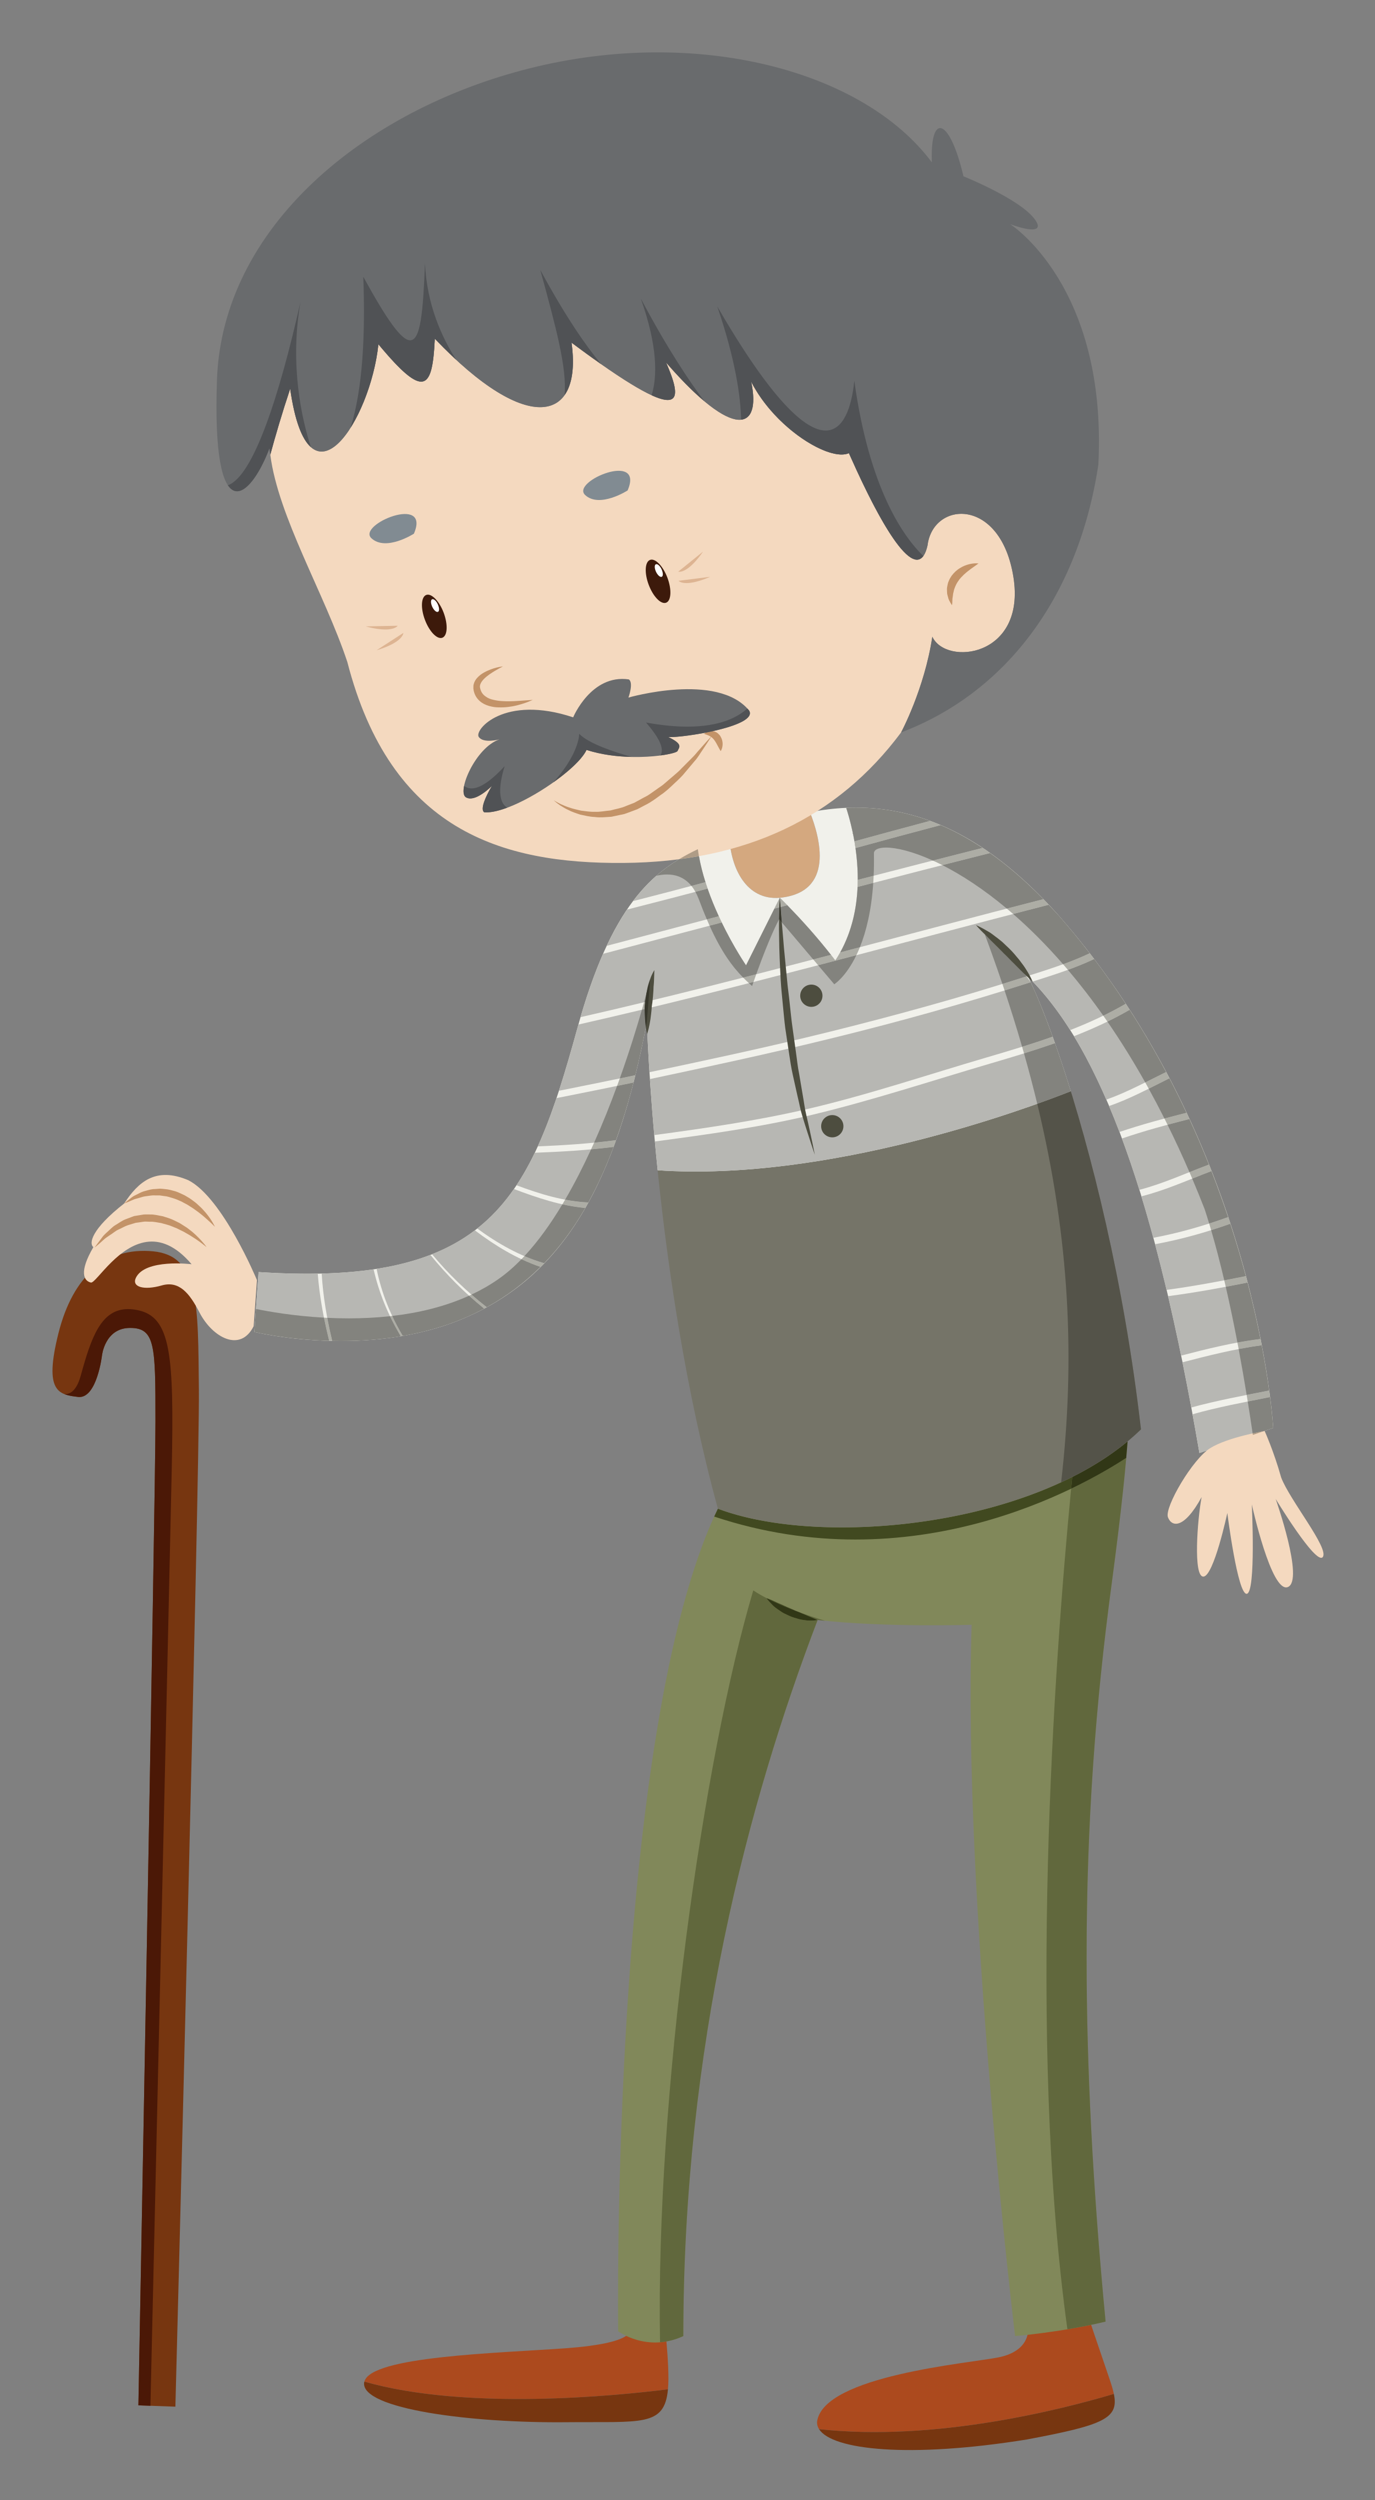 <?xml version="1.0" encoding="UTF-8" standalone="no"?>
<svg
   xmlns:dc="http://purl.org/dc/elements/1.1/"
   xmlns:cc="http://creativecommons.org/ns#"
   xmlns:rdf="http://www.w3.org/1999/02/22-rdf-syntax-ns#"
   xmlns:svg="http://www.w3.org/2000/svg"
   xmlns="http://www.w3.org/2000/svg"
   xmlns:sodipodi="http://sodipodi.sourceforge.net/DTD/sodipodi-0.dtd"
   xmlns:inkscape="http://www.inkscape.org/namespaces/inkscape"
   version="1.1"
   id="svg541"
   xml:space="preserve"
   width="220"
   height="400"
   viewBox="0 0 220 400"
   sodipodi:docname="02. opa.svg"
   inkscape:version="1.0.1 (c497b03c, 2020-09-10)"><rect x="0" y="0" width="220" height="400" fill="#808080" stroke="none"/><defs
     id="defs545"><clipPath
       clipPathUnits="userSpaceOnUse"
       id="clipPath1471"><path
         d="m 4127.96,1849.23 v 0 0 0 0 0 0"
         id="path1469" /></clipPath></defs><sodipodi:namedview
     pagecolor="#ffffff"
     bordercolor="#666666"
     borderopacity="1"
     objecttolerance="10"
     gridtolerance="10"
     guidetolerance="10"
     inkscape:pageopacity="0"
     inkscape:pageshadow="2"
     inkscape:window-width="2256"
     inkscape:window-height="1164"
     id="namedview543"
     showgrid="false"
     inkscape:zoom="1.5097016"
     inkscape:cx="394.78"
     inkscape:cy="302.60001"
     inkscape:window-x="0"
     inkscape:window-y="23"
     inkscape:window-maximized="0"
     inkscape:current-layer="g549" /><g
     id="g549"
     inkscape:groupmode="layer"
     inkscape:label="ink_ext_XXXXXX"
     transform="matrix(1.333,0,0,-1.333,0,605.2)"><g
       id="g551"
       transform="matrix(0.1,0,0,0.1,-160.949,140.084)"><path
         d="m 2592.59,223.922 c -1.84,2.93 -2.66,6.129 -2.29,9.488 8.54,54.75 181.29,69.34 217.76,76.641 36.5,7.308 35.29,31.66 35.29,31.66 l 74.22,12.129 c 0,0 7.28,-21.871 23.12,-68.102 2.54,-7.457 4.59,-13.886 5.77,-19.566 -61.02,-18.242 -214.87,-57.832 -353.87,-42.25"
         style="fill:#ac4a1e;fill-opacity:1;fill-rule:nonzero;stroke:none"
         id="path867" /><path
         d="m 2946.46,266.172 c 6.09,-29.383 -11.49,-37.274 -104.3,-54.672 -141.31,-22.809 -233.97,-12.621 -249.57,12.422 139,-15.582 292.85,24.008 353.87,42.25"
         style="fill:#773610;fill-opacity:1;fill-rule:nonzero;stroke:none"
         id="path869" /><path
         d="m 2046.86,280.91 c 7.58,30.469 158.97,34.121 241.74,40.059 83.95,6.121 76.66,21.941 76.66,21.941 0,0 20.73,-9.769 43.81,-9.769 2.35,-27.09 3.48,-46.871 2.17,-61.411 -62.05,-7.871 -241.74,-25.859 -364.38,9.18"
         style="fill:#ac4a1e;fill-opacity:1;fill-rule:nonzero;stroke:none"
         id="path871" /><path
         d="m 2411.24,271.73 c -4.08,-45.308 -31.97,-38.628 -121.39,-39.531 -114.35,-1.23 -246.97,15.801 -243.32,47.442 l 0.34,1.269 c 122.63,-35.039 302.32,-17.051 364.37,-9.18"
         style="fill:#773610;fill-opacity:1;fill-rule:nonzero;stroke:none"
         id="path873" /><path
         d="m 1731.89,1512.38 c 0,0 -6.2,-52.42 -28.76,-49.65 -23.37,2.81 -41.05,6.11 -23.59,76 17.48,69.96 57.68,104 113.61,98.77 55.92,-5.26 53.97,-63.73 55.06,-165.79 1.08,-102.12 -28.2,-1220.858 -28.2,-1220.858 l -44.41,1.609 c 0,0 20.48,1088.859 20.48,1180.109 0,91.25 0,112.97 -30.41,112.97 -30.41,0 -33.78,-33.16 -33.78,-33.16"
         style="fill:#773610;fill-opacity:1;fill-rule:nonzero;stroke:none"
         id="path875" /><path
         d="m 2963.97,1425.99 c 0,0 -1.81,-50.96 -20.29,-188.59 -34.84,-259.81 -41.93,-520.9 -7.15,-884.451 -54.27,-13.008 -108.63,-17.367 -108.63,-17.367 0,0 -62.95,521.348 -52.15,853.688 0,0 -103.88,-3.45 -184.86,5.77 -84.06,-220.06 -161.23,-513.29 -161.23,-859.458 -43.46,-20.25 -78.21,5.797 -78.21,5.797 0,0 -9.7,720.301 119.73,987.191 161.21,-19.8 383.17,4.69 492.79,97.42"
         style="fill:#81885a;fill-opacity:1;fill-rule:nonzero;stroke:none"
         id="path877" /><path
         d="m 2890.69,343.75 c -48.39,349.871 -15.58,800.31 4.48,1008.84 29.66,14.23 52.23,27.86 66.15,36.96 0.69,7.74 1.2,14.15 1.59,19.32 -1.84,-24.79 -6.71,-78.25 -19.23,-171.47 -19.19,-143.1 -29.96,-286.58 -29.96,-447.369 0.01,-131.133 7.19,-273.769 22.81,-437.082 v 0 c -15.72,-3.75 -31.42,-6.801 -45.84,-9.199"
         style="fill:#61683d;fill-opacity:1;fill-rule:nonzero;stroke:none"
         id="path879" /><path
         d="m 2962.91,1408.92 v 0 0"
         style="fill:#61683d;fill-opacity:1;fill-rule:nonzero;stroke:none"
         id="path881" /><path
         d="m 2420.95,332.082 c 2.86,0.969 5.76,2.129 8.71,3.5 0,346.168 77.17,639.398 161.23,859.458 v 0 c -84.06,-220.06 -161.23,-513.29 -161.23,-859.458 -2.95,-1.383 -5.85,-2.543 -8.71,-3.5"
         style="fill:#c0c3ac;fill-opacity:1;fill-rule:nonzero;stroke:none"
         id="path883" /><path
         d="m 2401.73,328.18 c -5.43,296.05 52.11,701.11 111.91,902.36 4.8,-3.2 10.17,-6.3 15.96,-9.3 -0.09,0.03 -0.14,0.04 -0.14,0.04 0,0 2.5,-3.61 7.21,-8.22 2.21,-2.48 5.41,-4.61 8.81,-6.89 1.72,-1.06 3.36,-2.44 5.35,-3.32 1.93,-0.88 3.89,-1.86 5.9,-2.78 3.94,-1.85 8.2,-2.99 12.13,-4.08 1.95,-0.6 3.98,-0.76 5.84,-1.07 1.83,-0.26 3.55,-0.55 5.25,-0.57 1.01,-0.06 1.96,-0.08 2.86,-0.08 4.93,0 8.08,0.77 8.08,0.77 -84.06,-220.06 -161.23,-513.29 -161.23,-859.458 -2.95,-1.371 -5.85,-2.531 -8.71,-3.5 -6.7,-2.262 -13.14,-3.441 -19.22,-3.902"
         style="fill:#61683d;fill-opacity:1;fill-rule:nonzero;stroke:none"
         id="path885" /><path
         d="m 2599.76,1194.08 c -1.29,0.12 -2.58,0.26 -3.86,0.4 1.27,-0.13 2.55,-0.26 3.83,-0.39 0.01,-0.01 0.02,-0.01 0.03,-0.01"
         style="fill:#c0c3ac;fill-opacity:1;fill-rule:nonzero;stroke:none"
         id="path887" /><path
         d="m 2599.73,1194.09 c -1.28,0.13 -2.56,0.26 -3.83,0.39 -1.68,0.19 -3.35,0.38 -5.01,0.56 v 0 0 c 0,0 -4.08,1.81 -9.9,4.17 -2.85,1.18 -6.21,2.56 -9.81,4.11 -1.53,0.71 -3.13,1.34 -4.75,1.97 10.93,-4.06 22.23,-7.81 33.3,-11.2"
         style="fill:#61683d;fill-opacity:1;fill-rule:nonzero;stroke:none"
         id="path889" /><path
         d="m 2566.43,1205.29 c -13.14,4.88 -25.75,10.22 -36.83,15.95 0.78,-0.25 4.81,-1.59 9.86,-4.04 2.72,-1.48 6.21,-2.67 9.69,-4.31 3.46,-1.7 7.21,-3.29 11.04,-4.85 2.01,-1.08 4.14,-1.92 6.24,-2.75"
         style="fill:#414920;fill-opacity:1;fill-rule:nonzero;stroke:none"
         id="path891" /><path
         d="m 2582.81,1194.27 c -0.9,0 -1.85,0.02 -2.86,0.08 -1.7,0.02 -3.42,0.31 -5.25,0.57 -1.86,0.31 -3.89,0.47 -5.84,1.07 -3.93,1.09 -8.19,2.23 -12.13,4.08 -2.01,0.92 -3.97,1.9 -5.9,2.78 -1.99,0.88 -3.63,2.26 -5.35,3.32 -3.4,2.28 -6.6,4.41 -8.81,6.89 -4.71,4.61 -7.21,8.22 -7.21,8.22 0,0 0.05,-0.01 0.14,-0.04 11.08,-5.73 23.69,-11.07 36.83,-15.95 1.62,-0.63 3.22,-1.26 4.75,-1.97 3.6,-1.55 6.96,-2.93 9.81,-4.11 5.82,-2.36 9.9,-4.17 9.9,-4.17 v 0 c 0,0 -3.15,-0.77 -8.08,-0.77"
         style="fill:#313716;fill-opacity:1;fill-rule:nonzero;stroke:none"
         id="path893" /><path
         d="m 2466.75,1319.14 v 0 c 1.46,3.2 2.89,6.4 4.43,9.43 v 0 c -1.49,-3.08 -2.97,-6.24 -4.43,-9.43"
         style="fill:#81885a;fill-opacity:1;fill-rule:nonzero;stroke:none"
         id="path895" /><path
         d="m 2636.29,1291.59 c -53.08,0 -110.12,7.79 -169.54,27.55 1.46,3.19 2.94,6.35 4.43,9.43 v 0 c 39.04,-14.77 91.44,-22.43 148.76,-22.43 86.34,0 183.8,17.4 263.23,54.12 0,-0.01 0,-0.01 0,-0.01 3.34,1.54 6.64,3.12 9.9,4.73 1.17,0.57 2.33,1.15 3.48,1.73 -0.45,-4.58 -0.91,-9.28 -1.38,-14.12 -60.92,-29.24 -151.77,-61 -258.88,-61"
         style="fill:#414920;fill-opacity:1;fill-rule:nonzero;stroke:none"
         id="path897" /><path
         d="m 2962.91,1408.87 c 0,0.01 0,0.03 0,0.05 0,-0.02 0,-0.03 0,-0.05 m 0,0.05 c 0.01,0.17 0.03,0.33 0.04,0.5 v 0 c -0.01,-0.17 -0.03,-0.33 -0.04,-0.5"
         style="fill:#81885a;fill-opacity:1;fill-rule:nonzero;stroke:none"
         id="path899" /><path
         d="m 2895.17,1352.59 c 0.47,4.84 0.93,9.54 1.38,14.12 17.37,8.75 33.74,18.47 48.79,29.19 6.09,4.34 11.97,8.84 17.61,13.52 -0.01,-0.17 -0.03,-0.33 -0.04,-0.5 v 0 c 0,-0.02 0,-0.04 0,-0.05 -0.39,-5.17 -0.9,-11.58 -1.59,-19.32 -13.92,-9.1 -36.49,-22.73 -66.15,-36.96"
         style="fill:#313716;fill-opacity:1;fill-rule:nonzero;stroke:none"
         id="path901" /><path
         d="m 1919.87,1612.59 c 278.95,-18.38 326.51,88.6 382.56,292.33 40.35,146.77 89.55,189 144.69,215.19 9.22,-68.79 57.85,-139.41 57.85,-139.41 l 40.53,81.09 c 0,0 34.78,-33.32 66.64,-75.27 44.06,67.25 23.12,152.01 13.07,183.22 98.67,4.28 180.31,-45.72 255.25,-129.49 238.87,-272.3 257.25,-614.75 257.25,-614.75 l -88.56,-30.09 c -51.78,302.36 -116.87,484.45 -205.51,571.34 38.46,-78.53 106.94,-294.04 135.35,-542.95 -120.29,-116.95 -382.77,-142.53 -507.81,-95.23 -76.87,280.68 -85.23,584.73 -85.23,584.73 -36.76,-197.17 -101.92,-305.73 -218.85,-355.84 -116.95,-50.12 -252.29,-16.72 -252.29,-16.72 0,0 0,0 5.06,71.85"
         style="fill:#757468;fill-opacity:1;fill-rule:nonzero;stroke:none"
         id="path903" /><path
         d="m 1919.87,1612.59 c 278.95,-18.38 326.51,88.6 382.56,292.33 40.35,146.77 89.55,189 144.69,215.19 9.22,-68.79 57.85,-139.41 57.85,-139.41 l 40.53,81.09 c 0,0 34.78,-33.32 66.64,-75.27 44.06,67.25 23.12,152.01 13.07,183.22 98.67,4.28 180.31,-45.72 255.25,-129.49 238.87,-272.3 257.25,-614.75 257.25,-614.75 l -88.56,-30.09 c -51.78,302.36 -116.87,484.45 -205.51,571.34 14.18,-28.86 32.39,-76.36 51.14,-137.15 -54.52,-21.5 -290.43,-108.78 -495.92,-94.84 -10.9,106.37 -12.91,178.54 -12.91,178.54 -36.76,-197.17 -101.92,-305.73 -218.85,-355.84 -116.95,-50.12 -252.29,-16.72 -252.29,-16.72 0,0 0,0 5.06,71.85"
         style="fill:#f1f1eb;fill-opacity:1;fill-rule:nonzero;stroke:none"
         id="path905" /><path
         d="m 2635.01,2129.57 c -2.89,16.87 -6.82,30.91 -9.8,40.17 35.52,1.52 68.86,-4.02 100.48,-15.64 -30.27,-8.05 -60.49,-16.19 -90.68,-24.53"
         style="fill:#b7b7b3;fill-opacity:1;fill-rule:nonzero;stroke:none"
         id="path907" /><path
         d="m 2369.27,2057.79 c 24.24,32.13 50.29,49.22 77.85,62.32 1.78,-13.32 5.08,-26.64 9.18,-39.55 -28.98,-7.75 -57.97,-15.37 -87.03,-22.77"
         style="fill:#b7b7b3;fill-opacity:1;fill-rule:nonzero;stroke:none"
         id="path909" /><path
         d="m 2337.72,2004.12 c 7.88,16.81 16,31.19 24.38,43.51 32.3,8.21 64.57,16.55 96.78,25.18 4.02,-11.66 8.67,-22.79 13.43,-33.11 -44.9,-11.81 -89.74,-23.71 -134.59,-35.58"
         style="fill:#b7b7b3;fill-opacity:1;fill-rule:nonzero;stroke:none"
         id="path911" /><path
         d="m 2639.01,2083.32 c 0.04,13.47 -1.01,26.36 -2.73,38.1 34.04,9.34 68.12,18.56 102.25,27.56 17.22,-7.32 33.9,-16.6 50.19,-27.36 -49.92,-12.58 -99.82,-25.39 -149.71,-38.3"
         style="fill:#b7b7b3;fill-opacity:1;fill-rule:nonzero;stroke:none"
         id="path913" /><path
         d="m 2306.26,1918.51 c 8.65,29.59 17.68,54.65 27.05,76.02 47.54,12.52 95,25.11 142.54,37.61 14.63,-30.29 29.12,-51.44 29.12,-51.44 l 34.02,68.01 c 5.2,1.4 10.36,2.77 15.55,4.14 11.43,-11.68 32.01,-33.62 52.31,-59.49 -99.93,-26.26 -199.95,-51.88 -300.59,-74.85"
         style="fill:#b7b7b3;fill-opacity:1;fill-rule:nonzero;stroke:none"
         id="path915" /><path
         d="m 2617.94,1996.26 c 14.06,25.45 19.78,52.8 20.86,78.5 52.95,13.77 105.94,27.36 159,40.69 22.01,-15.53 43.26,-34.13 63.97,-55.32 -81.37,-20.84 -162.54,-42.52 -243.83,-63.87"
         style="fill:#b7b7b3;fill-opacity:1;fill-rule:nonzero;stroke:none"
         id="path917" /><path
         d="m 2229.35,1716.79 c 7.98,12 15.29,25.02 22.01,38.97 31.56,1.19 63.08,3.05 94.57,6.99 -9.08,-24.36 -19.18,-46.47 -30.26,-66.62 -29.76,1.37 -58.22,10.19 -86.32,20.66"
         style="fill:#b7b7b3;fill-opacity:1;fill-rule:nonzero;stroke:none"
         id="path919" /><path
         d="m 2262.67,1623.22 c -29.54,8.63 -55.86,23.71 -80.43,41.68 17.01,13.44 31.5,29.24 44.06,47.38 27.97,-10.56 56.27,-20.06 85.66,-22.81 -14.57,-25.35 -30.97,-47.23 -49.29,-66.25"
         style="fill:#b7b7b3;fill-opacity:1;fill-rule:nonzero;stroke:none"
         id="path921" /><path
         d="m 2128.02,1634.1 c 19.41,7.71 36.42,17.2 51.38,28.61 24.22,-18.3 50.04,-34.1 78.74,-43.92 -19.26,-19.2 -40.63,-35.26 -64.38,-48.33 -24,18.64 -46.04,39.79 -65.74,63.64"
         style="fill:#b7b7b3;fill-opacity:1;fill-rule:nonzero;stroke:none"
         id="path923" /><path
         d="m 2061.51,1616.5 c 24.16,3.79 45.49,9.43 64.52,16.78 19.41,-23.97 40.95,-45.49 64.55,-64.51 -7.56,-4.07 -15.41,-7.86 -23.48,-11.31 -24.41,-10.43 -49.59,-17.25 -74.16,-21.49 -14.75,24.83 -25.61,51.66 -31.43,80.53"
         style="fill:#b7b7b3;fill-opacity:1;fill-rule:nonzero;stroke:none"
         id="path925" /><path
         d="m 2004.58,1530.07 c -52.34,1.53 -89.77,10.67 -89.77,10.67 0,0 0,0 5.06,71.85 25.59,-1.7 49.14,-2.26 71.02,-1.83 2.05,-27.29 7.09,-54.08 13.69,-80.69"
         style="fill:#b7b7b3;fill-opacity:1;fill-rule:nonzero;stroke:none"
         id="path927" /><path
         d="m 2008.25,1529.96 c -6.37,26.64 -11.05,53.51 -12.62,80.86 22.58,0.62 43.27,2.28 62.27,5.13 6.5,-28.67 17.74,-55.51 32.66,-80.41 -29.14,-4.82 -57.33,-6.09 -82.31,-5.58"
         style="fill:#b7b7b3;fill-opacity:1;fill-rule:nonzero;stroke:none"
         id="path929" /><path
         d="m 2348.33,1770.84 c -31.11,-4.11 -62.25,-6.1 -93.44,-7.41 8.13,17.84 15.55,37.11 22.52,57.91 30.88,6.12 61.72,12.33 92.46,18.71 -6.31,-24.74 -13.39,-47.69 -21.07,-69.16 l -0.47,-0.05"
         style="fill:#b7b7b3;fill-opacity:1;fill-rule:nonzero;stroke:none"
         id="path931" /><path
         d="m 2894.01,1902.98 c -14.27,22.58 -29.24,41.96 -44.94,58.27 25.08,8 50.12,15.8 73.75,27.03 13.48,-17.72 26.02,-35.67 37.83,-53.67 -21.34,-12.35 -43.67,-22.66 -66.64,-31.63"
         style="fill:#b7b7b3;fill-opacity:1;fill-rule:nonzero;stroke:none"
         id="path933" /><path
         d="m 2937.28,1819.53 c -12.35,28.38 -25.22,53.83 -38.74,76.13 22.99,8.96 45.43,19.28 66.82,31.66 16.08,-24.84 30.57,-49.82 43.77,-74.65 -23.69,-11.58 -47.01,-24.41 -71.85,-33.14"
         style="fill:#b7b7b3;fill-opacity:1;fill-rule:nonzero;stroke:none"
         id="path935" /><path
         d="m 2953.1,1780.7 c -4.09,10.7 -8.23,21.15 -12.48,31.15 25.09,8.54 48.63,21.47 72.5,33.24 7.28,-13.86 14.06,-27.69 20.46,-41.31 -27.05,-6.89 -54.08,-14.14 -80.48,-23.08"
         style="fill:#b7b7b3;fill-opacity:1;fill-rule:nonzero;stroke:none"
         id="path937" /><path
         d="m 2977,1711.27 c -6.74,21.68 -13.75,42.22 -20.9,61.58 26.55,9.1 53.71,16.48 81,23.36 8.51,-18.48 16.29,-36.68 23.42,-54.61 -27.78,-10.35 -54.77,-22.87 -83.52,-30.33"
         style="fill:#b7b7b3;fill-opacity:1;fill-rule:nonzero;stroke:none"
         id="path939" /><path
         d="m 3027.18,1512.32 c -5.1,24.73 -10.35,48.53 -15.71,71.31 31.98,4.26 63.72,9.94 95.39,16.33 6.41,-24.59 11.47,-47.27 15.49,-67.68 -32.24,-3.96 -63.75,-11.78 -95.17,-19.96"
         style="fill:#b7b7b3;fill-opacity:1;fill-rule:nonzero;stroke:none"
         id="path941" /><path
         d="m 3039.36,1450.04 c -3.45,18.55 -6.95,36.67 -10.56,54.25 31.42,8.17 62.85,16.16 95.08,20.39 3.98,-20.99 6.87,-39.23 8.94,-54.2 -31.31,-6.27 -62.75,-12.01 -93.46,-20.44"
         style="fill:#b7b7b3;fill-opacity:1;fill-rule:nonzero;stroke:none"
         id="path943" /><path
         d="m 3133.86,1462.53 c 3.06,-23.57 3.85,-37.03 3.85,-37.03 l -88.56,-30.09 c -2.71,15.87 -5.47,31.29 -8.26,46.5 30.51,8.63 61.78,14.41 92.97,20.62"
         style="fill:#b7b7b3;fill-opacity:1;fill-rule:nonzero;stroke:none"
         id="path945" /><path
         d="m 3009.66,1591.19 c -4.55,18.94 -9.1,37.22 -13.85,54.82 30.76,5.59 60.86,14.08 90.37,24.51 7.15,-21.85 13.32,-42.91 18.63,-62.79 -31.56,-6.35 -63.26,-12.21 -95.15,-16.54"
         style="fill:#b7b7b3;fill-opacity:1;fill-rule:nonzero;stroke:none"
         id="path947" /><path
         d="m 2993.74,1653.71 c -4.71,17.14 -9.43,33.9 -14.34,49.76 29.01,7.21 56.24,19.75 84.16,30.28 7.33,-18.87 13.97,-37.31 19.95,-55.2 -29.36,-10.53 -59.24,-19.16 -89.77,-24.84"
         style="fill:#b7b7b3;fill-opacity:1;fill-rule:nonzero;stroke:none"
         id="path949" /><path
         d="m 2835.38,1965.54 c -36.97,-11.77 -74.16,-22.97 -111.5,-33.34 -77.74,-21.74 -156.17,-41.07 -235.02,-58.34 -33.23,-7.28 -66.51,-14.43 -99.83,-21.4 -2.44,38.32 -3.08,60.84 -3.08,60.84 -4.22,-22.64 -8.83,-44.09 -13.85,-64.44 -30.53,-6.36 -61.13,-12.59 -91.74,-18.67 7.58,23.22 14.73,48.16 22.07,74.73 0.45,1.62 0.86,3.16 1.31,4.74 189.28,42.91 376.44,95.43 564.39,143.68 4.11,-4.34 8.27,-8.56 12.33,-13.09 12.99,-14.82 25.29,-29.86 36.97,-45.02 -26.27,-12.48 -54.32,-20.9 -82.05,-29.69"
         style="fill:#b7b7b3;fill-opacity:1;fill-rule:nonzero;stroke:none"
         id="path951" /><path
         d="m 2793.41,1870.07 c -71.23,-20.86 -141.74,-44.7 -214.03,-61.6 -60.64,-14.12 -122.73,-23.16 -184.59,-31.46 -2.24,25.35 -3.94,48.03 -5.21,67.2 34.77,7.33 69.45,14.83 104.16,22.46 78.79,17.37 157.28,36.39 234.96,58.27 39.53,11.17 78.81,22.93 117.93,35.47 7.87,-16.74 16.84,-38.85 26.35,-65.26 -26.25,-9.29 -52.99,-17.3 -79.57,-25.08"
         style="fill:#b7b7b3;fill-opacity:1;fill-rule:nonzero;stroke:none"
         id="path953" /><path
         d="m 2584.17,1801.27 c 72.26,17.34 142.83,40.68 214.1,61.62 25.92,7.59 51.92,15.41 77.5,24.39 6.19,-17.52 12.56,-36.8 19.01,-57.68 -54.52,-21.5 -290.43,-108.78 -495.92,-94.84 -1.25,11.97 -2.37,23.48 -3.36,34.55 63.22,8.42 126.85,17.17 188.67,31.96"
         style="fill:#b7b7b3;fill-opacity:1;fill-rule:nonzero;stroke:none"
         id="path955" /><path
         d="m 2962.95,1409.42 v 0 c 5.59,4.64 10.94,9.42 16.04,14.38 v 0 c -5.1,-4.96 -10.45,-9.75 -16.04,-14.38 m 16.04,14.38 c -20.1,176.05 -60.23,335.39 -95.62,441.38 -13.31,39.92 -25.96,72.3 -36.63,95.11 0.01,-0.01 0.02,-0.03 0.03,-0.04 38.9,-83.32 104.57,-294.04 132.22,-536.45"
         style="fill:#b7b7b3;fill-opacity:1;fill-rule:nonzero;stroke:none"
         id="path957" /><path
         d="m 2883.17,1360.25 v 0 c 3.33,1.55 6.64,3.12 9.9,4.73 -3.26,-1.61 -6.56,-3.19 -9.9,-4.73"
         style="fill:#2f3416;fill-opacity:1;fill-rule:nonzero;stroke:none"
         id="path959" /><path
         d="m 2962.95,1409.42 v 0 0 0 0"
         style="fill:#5d623f;fill-opacity:1;fill-rule:nonzero;stroke:none"
         id="path961" /><path
         d="m 2945.34,1395.9 c 6.09,4.34 11.98,8.85 17.61,13.52 v 0 c -5.64,-4.68 -11.52,-9.18 -17.61,-13.52"
         style="fill:#23270f;fill-opacity:1;fill-rule:nonzero;stroke:none"
         id="path963" /><path
         d="m 2883.17,1360.25 c 16.79,145.69 10.87,290.54 -28.66,454.29 17.64,6.29 31.37,11.56 40.27,15.06 v 0 0 c -3.84,12.43 -7.65,24.31 -11.41,35.58 35.39,-105.99 75.52,-265.33 95.62,-441.38 v 0 c -5.1,-4.96 -10.45,-9.74 -16.04,-14.38 v 0 0 c -5.63,-4.67 -11.52,-9.18 -17.61,-13.52 -16.06,-11.43 -33.62,-21.72 -52.27,-30.92 -3.26,-1.61 -6.57,-3.18 -9.9,-4.72"
         style="fill:#545349;fill-opacity:1;fill-rule:nonzero;stroke:none"
         id="path965" /><path
         d="m 2894.78,1829.6 c -6.45,20.88 -12.82,40.16 -19.01,57.68 -12.31,-4.32 -24.71,-8.37 -37.16,-12.26 -0.75,2.64 -1.51,5.31 -2.28,7.96 12.28,3.85 24.52,7.87 36.65,12.17 -9.51,26.41 -18.48,48.52 -26.35,65.26 -10.43,-3.35 -20.87,-6.63 -31.33,-9.87 -0.86,2.61 -1.74,5.23 -2.63,7.85 7.58,2.36 15.15,4.74 22.71,7.15 2.05,0.65 4.11,1.3 6.16,1.95 1.76,-2.37 3.49,-4.77 5.2,-7.2 10.67,-22.81 23.32,-55.19 36.63,-95.11 3.76,-11.27 7.57,-23.15 11.41,-35.58 v 0"
         style="fill:#adada5;fill-opacity:1;fill-rule:nonzero;stroke:none"
         id="path967" /><path
         d="m 2812.67,1958.39 c -6.6,19.56 -13.65,39.42 -21.18,59.61 18.02,-11.9 34.81,-29.91 50.05,-50.51 -2.05,-0.65 -4.11,-1.3 -6.16,-1.95 -7.56,-2.41 -15.13,-4.79 -22.71,-7.15"
         style="fill:#83837e;fill-opacity:1;fill-rule:nonzero;stroke:none"
         id="path969" /><path
         d="m 2836.33,1882.98 c -6.4,22.14 -13.4,44.64 -21.03,67.56 10.46,3.24 20.9,6.52 31.33,9.87 7.87,-16.74 16.84,-38.85 26.35,-65.26 -12.13,-4.3 -24.37,-8.32 -36.65,-12.17"
         style="fill:#83837e;fill-opacity:1;fill-rule:nonzero;stroke:none"
         id="path971" /><path
         d="m 2854.51,1814.54 c -4.8,19.88 -10.09,40.01 -15.9,60.48 12.45,3.89 24.85,7.94 37.16,12.26 6.19,-17.52 12.56,-36.8 19.01,-57.68 v 0 c -8.9,-3.5 -22.63,-8.77 -40.27,-15.06"
         style="fill:#83837e;fill-opacity:1;fill-rule:nonzero;stroke:none"
         id="path973" /><path
         d="m 1917.88,1603 c 0,0 -40.96,98.89 -82.42,119.87 -38.99,16.5 -59.94,-2 -76.95,-27.97 -39.46,-30.96 -42.45,-47.95 -36.96,-52.4 -17.5,-30 -11.48,-40.51 -2.99,-42.49 3.13,-0.73 11.94,11.93 24.92,24.59 22.28,21.73 56.84,43.47 95.98,-2.61 0,0 -55.97,6.99 -66.97,-16.49 -5,-10.99 10,-15 30.98,-9 20.97,6.03 33.36,-8.98 45.47,-32.46 15.48,-29.94 48.92,-48.44 64.98,-16.49 2.96,41.94 3.96,55.45 3.96,55.45"
         style="fill:#f4d9bf;fill-opacity:1;fill-rule:nonzero;stroke:none"
         id="path975" /><path
         d="m 1857.43,1642.5 c 0,0 -1.31,2.07 -4.14,5.35 -2.81,3.3 -7.03,7.89 -12.73,12.77 -3.01,2.23 -6.02,5.02 -9.79,7.17 -1.78,1.15 -3.71,2.36 -5.64,3.57 -2.07,1.04 -4.16,2.03 -6.25,3.09 -4.28,2.17 -9.09,3.59 -13.89,5.1 -5.04,0.82 -10.04,2.32 -15.29,2.16 -2.58,-0.05 -5.2,0.16 -7.76,-0.05 -2.56,-0.43 -5.13,-0.84 -7.67,-1.25 l -3.79,-0.61 -3.52,-1.31 c -2.34,-0.88 -4.65,-1.76 -6.93,-2.62 -4.47,-1.73 -8.18,-4.7 -11.95,-6.87 -3.81,-2.17 -6.47,-5.47 -9.36,-7.89 -2.77,-2.48 -5.31,-4.84 -7.01,-7.4 -1.8,-2.44 -3.42,-4.52 -4.71,-6.25 -2.58,-3.46 -3.94,-5.47 -3.94,-5.47 0,0 1.93,1.5 5.19,4.33 1.64,1.43 3.54,3.15 5.72,5.1 2.13,2.07 4.99,3.81 7.93,5.84 3.09,1.84 5.92,4.59 9.63,6.27 3.73,1.56 7.33,3.91 11.41,5.29 2.09,0.61 4.2,1.23 6.33,1.94 l 3.18,0.95 3.36,0.43 c 2.21,0.38 4.45,0.67 6.74,1 2.26,0.18 4.57,-0.14 6.82,-0.14 4.64,0.32 9.12,-0.97 13.65,-1.6 4.35,-1.37 8.81,-2.17 12.85,-3.96 2.05,-0.84 4.06,-1.64 6.01,-2.44 1.94,-0.92 3.79,-1.88 5.67,-2.82 3.73,-1.68 6.91,-3.88 10.14,-5.64 2.94,-1.99 5.85,-3.61 8.24,-5.35 2.4,-1.7 4.55,-3.17 6.23,-4.51 3.4,-2.62 5.27,-4.18 5.27,-4.18"
         style="fill:#c39368;fill-opacity:1;fill-rule:nonzero;stroke:none"
         id="path977" /><path
         d="m 1867.45,1666.93 c 0,0 -3.22,7.5 -10.98,16.84 -2.05,2.24 -4.1,4.86 -6.77,7.18 -2.48,2.44 -5.22,4.96 -8.4,7.17 -3.01,2.46 -6.49,4.45 -10,6.48 -3.67,1.8 -7.44,3.62 -11.45,4.97 -4.06,1.07 -8.06,2.32 -12.28,2.59 -2.03,0.2 -4.12,0.51 -6.15,0.53 -2.02,-0.16 -4.05,-0.27 -5.98,-0.45 -3.98,0 -7.64,-1.21 -11.09,-2.15 -3.5,-0.74 -6.53,-2.24 -9.24,-3.69 -2.76,-1.46 -5.39,-2.46 -7.33,-4.06 -1.95,-1.52 -3.65,-2.83 -5.02,-3.95 -2.73,-2.2 -4.25,-3.49 -4.25,-3.49 0,0 1.87,0.76 5.15,2.01 1.56,0.72 3.48,1.5 5.67,2.48 2.11,1.05 4.86,1.41 7.54,2.34 2.75,0.86 5.68,1.74 8.94,2.04 3.22,0.41 6.54,1.09 10.04,0.83 1.72,0 3.5,0 5.25,0 1.74,-0.25 3.54,-0.5 5.36,-0.78 3.63,-0.25 7.12,-1.48 10.7,-2.55 3.51,-1.02 6.93,-2.6 10.29,-4.09 3.18,-1.91 6.62,-3.26 9.51,-5.37 3.05,-1.85 5.94,-3.81 8.56,-5.8 2.71,-1.87 5.08,-3.98 7.4,-5.72 8.89,-7.58 14.53,-13.36 14.53,-13.36"
         style="fill:#c39368;fill-opacity:1;fill-rule:nonzero;stroke:none"
         id="path979" /><path
         d="m 3127.43,1421.85 c 0,0 11.02,-24.22 19.85,-55.82 10.27,-27.19 58.02,-85.21 49.92,-95.49 -8.07,-10.29 -56.53,69.75 -56.53,69.75 0,0 34.52,-97.64 14.67,-105.72 -19.82,-8.11 -43.3,99.14 -43.3,99.14 0,0 5.1,-105.04 -5.92,-107.25 -10.99,-2.19 -23.47,96.97 -23.47,96.97 0,0 -16.18,-75.64 -28.66,-76.34 -12.48,-0.77 -7.32,68.28 -2.2,95.42 -21.29,-38.94 -35.98,-35.97 -40.43,-24.19 -4.38,11.73 29.39,69.76 50.74,82.94 21.29,13.23 65.33,20.59 65.33,20.59"
         style="fill:#f4d9bf;fill-opacity:1;fill-rule:nonzero;stroke:none"
         id="path981" /><path
         d="m 2484.89,2135.13 c 12.95,4.47 26.68,8.81 41.37,13.71 19.1,7.05 37.5,12.17 55.43,15.63 12.24,-30.9 29.9,-96.08 -36.19,-102.68 -40.41,-3.38 -58.97,35.96 -60.61,73.34"
         style="fill:#d4a87f;fill-opacity:1;fill-rule:nonzero;stroke:none"
         id="path983" /><path
         d="m 2581.69,2164.47 c 14.86,2.89 29.39,4.67 43.52,5.27 10.05,-31.21 30.99,-115.97 -13.07,-183.22 -31.86,41.95 -66.64,75.27 -66.64,75.27 66.09,6.6 48.43,71.78 36.19,102.68"
         style="fill:#f1f1eb;fill-opacity:1;fill-rule:nonzero;stroke:none"
         id="path985" /><path
         d="m 2484.89,2135.13 c 1.64,-37.38 20.2,-76.72 60.61,-73.34 l -40.53,-81.09 c 0,0 -48.63,70.62 -57.85,139.41 11.91,5.65 24.41,10.41 37.77,15.02"
         style="fill:#f1f1eb;fill-opacity:1;fill-rule:nonzero;stroke:none"
         id="path987" /><path
         d="m 2063.68,2726.13 c 55.33,-66.76 64.87,-54.36 67.7,6.68 111.64,-117.33 177.46,-100.12 164.1,-4.75 135.45,-101.11 135.45,-74.45 113.51,-23.85 82.04,-94.45 114.46,-81.07 102.09,-22.91 28.62,-56.27 94.42,-96.32 117.35,-85.86 51.52,-116.36 84.86,-153.55 94.41,-110.64 6.64,53.42 87.78,58.22 103.07,-38.14 15.25,-96.31 -81.13,-106.86 -97.35,-71.53 -9.55,-62.99 -37.52,-114.92 -37.52,-114.92 -76.01,-102.09 -186.32,-155.45 -333.24,-156.6 -146.89,-1.11 -279.31,39.3 -331.44,241.29 -27.29,81.93 -82.91,173.96 -92.44,248.69 6.05,22.32 13.96,49.41 23.86,79.14 21.96,-154.53 96.37,-38.16 105.9,53.4"
         style="fill:#f4d9bf;fill-opacity:1;fill-rule:nonzero;stroke:none"
         id="path989" /><path
         d="m 1869.93,2683.78 c 6.54,182.5 175.98,323.66 375.8,373.64 199.87,49.96 399.71,-2.17 482.25,-112.97 -2.17,60.86 21.62,53.32 37.95,-16.76 0,0 78.88,-31.56 88.9,-57.36 4.34,-14.38 -32.95,0 -32.95,0 0,0 116.82,-73.58 105.98,-288.65 -23.9,-158.54 -110.84,-273.66 -236.82,-321.47 0,0 27.97,51.93 37.52,114.92 16.22,-35.33 112.6,-24.78 97.35,71.53 -15.29,96.36 -96.43,91.56 -103.07,38.14 -9.55,-42.91 -42.89,-5.72 -94.41,110.64 -22.93,-10.46 -88.73,29.59 -117.35,85.86 12.37,-58.16 -20.05,-71.54 -102.09,22.91 21.94,-50.6 21.94,-77.26 -113.51,23.85 13.36,-95.37 -52.46,-112.58 -164.1,4.75 -2.83,-61.04 -12.37,-73.44 -67.7,-6.68 -9.53,-91.56 -83.94,-207.93 -105.9,-53.4 -9.9,-29.73 -17.81,-56.82 -23.86,-79.14 -0.38,2.58 -0.79,5.16 -0.98,7.68 -23.91,-62.99 -69.49,-99.95 -63.01,82.51"
         style="fill:#696b6d;fill-opacity:1;fill-rule:nonzero;stroke:none"
         id="path991" /><path
         d="m 2388.13,2437.44 c 5.34,-14.18 14.69,-23.83 20.9,-21.51 6.18,2.35 6.88,15.75 1.59,29.92 -5.34,14.18 -14.71,23.79 -20.88,21.45 -6.21,-2.34 -6.94,-15.72 -1.61,-29.86"
         style="fill:#3d1a0b;fill-opacity:1;fill-rule:nonzero;stroke:none"
         id="path993" /><path
         d="m 2396.92,2453 c 2,-4.18 5.06,-6.81 6.9,-5.95 1.78,0.86 1.66,4.9 -0.28,9.08 -1.95,4.12 -5.01,6.81 -6.85,5.92 -1.82,-0.84 -1.72,-4.93 0.23,-9.05"
         style="fill:#ffffff;fill-opacity:1;fill-rule:nonzero;stroke:none"
         id="path995" /><path
         d="m 2119.54,2395.35 c 5.35,-14.16 14.67,-23.77 20.88,-21.45 6.23,2.35 6.93,15.7 1.62,29.96 -5.33,14.12 -14.73,23.73 -20.92,21.41 -6.19,-2.34 -6.93,-15.7 -1.58,-29.92"
         style="fill:#3d1a0b;fill-opacity:1;fill-rule:nonzero;stroke:none"
         id="path997" /><path
         d="m 2128.37,2410.93 c 1.95,-4.1 5.04,-6.83 6.84,-5.93 1.85,0.85 1.66,4.88 -0.26,9.08 -1.95,4.2 -5,6.83 -6.83,5.97 -1.86,-0.87 -1.7,-4.92 0.25,-9.12"
         style="fill:#ffffff;fill-opacity:1;fill-rule:nonzero;stroke:none"
         id="path999" /><path
         d="m 2362.8,2550.66 c 0,0 -33.65,-21.68 -51.01,-5.43 -17.41,16.31 71.66,53.22 51.01,5.43"
         style="fill:#818b92;fill-opacity:1;fill-rule:nonzero;stroke:none"
         id="path1001" /><path
         d="m 2106.3,2498.78 c 0,0 -33.69,-21.71 -51.06,-5.41 -17.38,16.29 71.68,53.23 51.06,5.41"
         style="fill:#818b92;fill-opacity:1;fill-rule:nonzero;stroke:none"
         id="path1003" /><path
         d="m 2213.15,2339.49 c 0,0 -1.93,-0.14 -5.21,-0.86 -3.3,-0.7 -7.99,-1.92 -13.32,-4.36 -2.72,-1.23 -5.57,-2.75 -8.42,-4.88 -2.77,-2.23 -5.78,-4.98 -7.5,-9.28 -0.37,-1.13 -0.74,-2.24 -0.94,-3.38 -0.09,-1.23 -0.09,-2.46 -0.09,-3.71 l 0.46,-3 c 0.16,-0.96 0.69,-2.23 1.04,-3.34 1.68,-4.34 4.77,-8.03 8.46,-10.59 3.79,-2.54 7.91,-4.02 11.89,-4.81 3.99,-0.97 7.87,-0.99 11.62,-0.99 3.71,0 7.29,0.31 10.57,0.86 3.36,0.39 6.39,1.15 9.18,1.83 5.58,1.43 10.14,3.01 13.24,4.28 3.11,1.31 4.86,2.03 4.86,2.03 0,0 -7.52,-0.54 -18.86,-1.31 -2.8,-0.21 -5.78,-0.31 -8.91,-0.35 -3.18,-0.1 -6.52,0.08 -9.84,0.26 -3.36,0.23 -6.76,0.76 -9.98,1.58 -3.27,0.7 -6.37,1.99 -8.81,3.77 -2.56,1.64 -4.51,3.96 -5.63,6.5 l -0.72,1.92 -0.61,2.36 -0.11,1.76 0.35,1.79 c 1.58,4.98 6.82,9.32 11.17,12.39 4.51,3.12 8.59,5.48 11.52,7.07 2.9,1.56 4.59,2.46 4.59,2.46"
         style="fill:#c39368;fill-opacity:1;fill-rule:nonzero;stroke:none"
         id="path1005" /><path
         d="m 2274.15,2178.86 c 0,0 2.48,-2.59 7.75,-6.19 2.7,-1.58 5.9,-3.81 9.98,-5.6 3.95,-2.13 8.74,-3.7 13.95,-5.41 5.39,-1.1 11.21,-2.7 17.58,-2.91 6.33,-0.94 13.01,-0.12 20,0.29 3.38,0.7 6.85,1.44 10.37,2.21 1.76,0.35 3.51,0.66 5.25,1.13 l 5.12,1.83 c 3.42,1.31 6.82,2.6 10.31,3.87 3.26,1.62 6.47,3.44 9.75,5.14 6.68,3.26 12.52,7.69 18.28,11.93 6.07,3.99 11.15,8.89 16.11,13.6 4.98,4.62 9.83,9.08 13.66,14.04 4,4.75 7.77,9.26 11.27,13.4 3.67,3.98 5.99,8.4 8.55,11.97 2.42,3.65 4.53,6.82 6.27,9.45 3.46,5.28 5.33,8.32 5.33,8.32 0,0 -2.46,-2.65 -6.68,-7.28 -2.07,-2.37 -4.59,-5.24 -7.48,-8.46 -3.01,-3.18 -5.88,-7.15 -9.73,-10.8 -3.75,-3.81 -7.83,-7.87 -12.12,-12.17 -4.09,-4.53 -9.24,-8.42 -14.16,-12.77 -2.52,-2.13 -5.04,-4.32 -7.6,-6.56 -2.6,-2.17 -5.59,-3.87 -8.3,-5.94 -2.85,-1.99 -5.69,-3.95 -8.52,-5.98 -2.81,-2.07 -6.07,-3.36 -9.08,-5.12 -3.05,-1.64 -6.05,-3.39 -9.08,-4.98 -3.26,-1.27 -6.39,-2.52 -9.57,-3.75 -6.23,-2.87 -12.89,-3.71 -19.14,-5.52 -6.41,-0.51 -12.58,-1.96 -18.52,-1.59 -6,-0.25 -11.54,0.79 -16.78,1.37 -5,1.31 -9.76,2.13 -13.8,3.67 -4.16,1.18 -7.53,2.89 -10.42,4.09 -5.54,2.69 -8.55,4.72 -8.55,4.72"
         style="fill:#c39368;fill-opacity:1;fill-rule:nonzero;stroke:none"
         id="path1007" /><path
         d="m 2474.54,2237.83 c 0,0 1.52,2.09 2.07,5.66 0.31,1.76 0.39,3.89 -0.08,6.17 -0.33,2.35 -1.52,4.75 -2.98,7.04 -1.04,0.97 -1.84,2.09 -3.07,2.89 -1.11,0.89 -2.4,1.42 -3.65,1.81 -2.52,0.84 -5,0.78 -6.82,0.2 -1.91,-0.37 -3.2,-1.31 -4.08,-1.92 l -1.35,-1.01 c 0,0 0.62,-0.3 1.56,-0.69 0.98,-0.35 2.33,-0.7 3.67,-1.34 2.84,-1.2 5,-2.88 6.84,-5.26 1.8,-2.4 3.59,-5.74 5.06,-8.61 1.44,-2.79 2.83,-4.94 2.83,-4.94"
         style="fill:#c39368;fill-opacity:1;fill-rule:nonzero;stroke:none"
         id="path1009" /><path
         d="m 2783.97,2463.02 c 0,0 -4.55,0.76 -11.19,-0.88 -3.26,-0.86 -7.07,-2.12 -10.74,-4.49 -3.79,-2.15 -7.42,-5.47 -10.31,-9.37 -1.37,-2.01 -2.62,-4.12 -3.48,-6.39 -1.13,-2.15 -1.38,-4.61 -1.83,-6.8 -0.57,-2.26 -0.18,-4.43 -0.18,-6.48 -0.06,-2.07 0.61,-3.89 1.04,-5.57 0.68,-3.38 2.3,-5.82 3.22,-7.54 1.05,-1.66 1.72,-2.57 1.72,-2.57 0,0 0.19,1.23 0.31,3.06 0,0.94 0.06,2.05 0.12,3.38 -0.1,1.27 0.33,2.68 0.47,4.18 0.23,1.48 0.27,3.09 0.76,4.67 0.49,1.58 0.6,3.24 1.29,4.84 1.21,3.21 2.63,6.45 4.84,9.3 0.84,1.56 2.25,2.83 3.4,4.24 1.4,1.19 2.44,2.75 3.9,3.81 2.62,2.5 5.47,4.51 7.93,6.4 5.22,3.75 8.73,6.21 8.73,6.21"
         style="fill:#c39368;fill-opacity:1;fill-rule:nonzero;stroke:none"
         id="path1011" /><path
         d="m 2569.97,1944.23 c 0,-7.38 6.02,-13.34 13.4,-13.34 7.34,0 13.34,5.96 13.34,13.34 0,7.39 -6,13.38 -13.34,13.38 -7.38,0 -13.4,-5.99 -13.4,-13.38"
         style="fill:#4d4d3f;fill-opacity:1;fill-rule:nonzero;stroke:none"
         id="path1013" /><path
         d="m 2595.11,1787.65 c 0,-7.4 5.97,-13.38 13.36,-13.38 7.4,0 13.38,5.98 13.38,13.38 0,7.37 -5.98,13.34 -13.38,13.34 -7.39,0 -13.36,-5.97 -13.36,-13.34"
         style="fill:#4d4d3f;fill-opacity:1;fill-rule:nonzero;stroke:none"
         id="path1015" /><path
         d="m 2848.9,1961.11 c 0,0 -2.17,5.82 -7.09,13.57 -2.39,3.95 -5.53,8.28 -9.07,12.82 -3.65,4.41 -7.53,9.18 -11.93,13.43 -2.25,2.09 -4.43,4.16 -6.62,6.27 -2.11,2.17 -4.59,3.89 -6.78,5.69 -4.59,3.45 -8.69,6.87 -12.89,9.06 -7.87,4.69 -13.57,7.09 -13.57,7.09 0,0 4,-4.83 10.54,-11.04 3.3,-2.97 6.76,-7.03 10.8,-10.8 4.07,-3.86 8.15,-8.22 12.37,-12.4 4.37,-4 8.26,-8.57 12.4,-12.38 3.83,-4.01 7.62,-7.64 10.8,-10.84 6.49,-6.37 11.08,-10.47 11.04,-10.47"
         style="fill:#4d4d3f;fill-opacity:1;fill-rule:nonzero;stroke:none"
         id="path1017" /><path
         d="m 2394.93,1974.94 c 0,0 -2.89,-4.16 -5.23,-11.23 -1.29,-3.5 -2.76,-7.68 -3.5,-12.21 -0.92,-4.49 -1.58,-9.38 -2.32,-14.24 -0.18,-2.44 -0.63,-4.88 -0.61,-7.3 -0.04,-2.41 0.12,-4.75 0.12,-7.07 0.1,-4.57 0.43,-8.91 0.82,-12.6 0.74,-7.31 1.99,-12.13 1.99,-12.13 0,0 1.66,4.82 3.01,12.01 0.7,3.59 1.35,7.77 1.8,12.21 0.21,2.26 0.58,4.57 0.68,6.91 0,2.37 0.57,4.69 0.86,7.05 0.51,4.77 1.03,9.53 1.23,13.99 0.16,2.28 0.06,4.49 0.35,6.48 0.22,2.01 0.29,3.95 0.37,5.78 0.29,7.21 0.43,12.35 0.43,12.35"
         style="fill:#4d4d3f;fill-opacity:1;fill-rule:nonzero;stroke:none"
         id="path1019" /><path
         d="m 2545.5,2061.79 c 0,0 -0.41,-4.88 -0.63,-13.43 -0.15,-8.54 -0.6,-20.81 -0.19,-35.41 0.12,-14.69 0.92,-31.8 1.91,-50.14 0.51,-9.12 1.51,-18.58 2.42,-28.17 1,-9.57 1.76,-19.33 3.01,-29.06 1.47,-9.67 2.91,-19.37 4.32,-28.89 1.44,-9.55 2.79,-18.92 4.84,-27.89 2.03,-8.92 3.93,-17.65 5.76,-25.87 2.03,-8.13 3.32,-16 5.59,-23.03 4.18,-14.1 8.16,-25.67 10.72,-33.83 2.66,-8.12 4.28,-12.73 4.28,-12.73 0,0 -0.96,4.82 -2.68,13.2 -1.87,8.32 -4.16,20.31 -7.57,34.49 -1.8,7.07 -2.64,14.98 -4.15,23.22 -1.38,8.21 -2.87,16.88 -4.37,25.88 -1.9,8.95 -2.68,18.38 -4.12,27.78 -1.33,9.53 -2.64,19.18 -4,28.77 -1.39,9.62 -2.21,19.33 -3.31,28.84 -0.93,9.49 -2.4,18.87 -3.14,27.93 -0.86,9.12 -1.78,17.87 -2.56,26.19 -0.9,8.36 -1.54,16.24 -2.11,23.54 -1.15,14.57 -2.44,26.7 -2.93,35.21 -0.7,8.56 -1.09,13.4 -1.09,13.4"
         style="fill:#4d4d3f;fill-opacity:1;fill-rule:nonzero;stroke:none"
         id="path1021" /><path
         d="m 2416,2660.42 c 7.8,4.55 2.51,21.79 -6.87,43.49 9.29,-21.48 14.57,-38.59 7.11,-43.35 -0.08,-0.05 -0.16,-0.1 -0.24,-0.14"
         style="fill:#c2c4c6;fill-opacity:1;fill-rule:nonzero;stroke:none"
         id="path1023" /><path
         d="m 2416.24,2660.56 c 7.46,4.76 2.18,21.87 -7.11,43.35 -0.05,0.1 -0.09,0.2 -0.14,0.3 9.4,-21.61 14.78,-38.89 7.25,-43.65"
         style="fill:#baa794;fill-opacity:1;fill-rule:nonzero;stroke:none"
         id="path1025" /><path
         d="m 2438.65,2672.54 c -9.04,8.79 -18.92,19.29 -29.66,31.67 v 0 0 c 0.15,-0.16 0.29,-0.32 0.43,-0.49 0.33,-0.38 0.66,-0.76 0.99,-1.13 0.5,-0.58 1.01,-1.15 1.51,-1.72 0.13,-0.15 0.26,-0.3 0.39,-0.45 9.46,-10.73 18.24,-19.99 26.34,-27.88"
         style="fill:#baa794;fill-opacity:1;fill-rule:nonzero;stroke:none"
         id="path1027" /><path
         d="m 2454.77,2657.91 c -5.05,4.23 -10.42,9.09 -16.12,14.63 -8.1,7.89 -16.88,17.15 -26.34,27.88 -0.13,0.15 -0.26,0.3 -0.39,0.45 -0.5,0.57 -1.01,1.14 -1.51,1.72 -0.33,0.37 -0.66,0.75 -0.99,1.13 -0.14,0.17 -0.28,0.33 -0.43,0.49 v 0 0 0 0 0 c 0.05,-0.1 0.09,-0.2 0.14,-0.3 9.38,-21.7 14.67,-38.94 6.87,-43.49 -1.32,-0.77 -3.01,-1.17 -5.12,-1.17 -4.44,0 -10.71,1.77 -19.23,5.69 6.82,22.18 7.48,58.24 -13.05,116.15 31.86,-60.06 58.25,-99.28 76.17,-123.18"
         style="fill:#505255;fill-opacity:1;fill-rule:nonzero;stroke:none"
         id="path1029" /><path
         d="m 2656.42,2536.46 c -8.61,16.65 -17.96,36.31 -27.99,58.98 -0.05,-0.02 -0.1,-0.04 -0.15,-0.06 v 0 c 0.05,0.02 0.1,0.04 0.15,0.06 0.08,-0.18 0.16,-0.37 0.24,-0.55 0.29,-0.65 0.57,-1.28 0.86,-1.92 9.61,-21.62 18.6,-40.47 26.89,-56.51 m -54.69,61 c -0.02,0 -0.03,0.01 -0.05,0.01 v 0 c 0.02,0 0.03,-0.01 0.05,-0.01 v 0 m -0.63,0.23 c -0.02,0 -0.04,0.01 -0.06,0.02 v 0 c 0.02,-0.01 0.04,-0.02 0.06,-0.02 v 0 m -0.06,0.02 c -0.14,0.05 -0.28,0.1 -0.42,0.16 v 0 c 0.14,-0.06 0.28,-0.11 0.42,-0.16 v 0 m -1.23,0.46 c -27.23,10.51 -63.2,38.95 -84.43,75.26 v 0 c 21.23,-36.31 57.2,-64.75 84.43,-75.26 v 0 m -84.49,75.37 c -0.63,1.09 -1.26,2.19 -1.86,3.29 v 0 c 0.6,-1.1 1.23,-2.2 1.86,-3.29 v 0 m -1.98,3.5 c -0.71,1.28 -1.4,2.58 -2.06,3.89 v 0 c 0.66,-1.31 1.35,-2.61 2.06,-3.89 v 0 m -2.26,4.26 v 0 0 0 0 0"
         style="fill:#baa794;fill-opacity:1;fill-rule:nonzero;stroke:none"
         id="path1031" /><path
         d="m 2512.79,2650.56 c 1.5,7.52 0.99,17.61 -1.48,29.67 2.31,-11.3 2.91,-20.86 1.74,-28.21 -0.08,-0.49 -0.17,-0.98 -0.26,-1.46 m -1.57,30.12 c -0.03,0.12 -0.06,0.24 -0.08,0.37 0.02,-0.13 0.05,-0.25 0.08,-0.37"
         style="fill:#c2c4c6;fill-opacity:1;fill-rule:nonzero;stroke:none"
         id="path1033" /><path
         d="m 2513.05,2652.02 c 1.17,7.35 0.57,16.91 -1.74,28.21 -0.03,0.15 -0.06,0.3 -0.09,0.45 -0.03,0.12 -0.06,0.24 -0.08,0.37 -0.02,0.08 -0.04,0.17 -0.06,0.25 2.52,-11.76 3.18,-21.7 1.97,-29.28"
         style="fill:#baa794;fill-opacity:1;fill-rule:nonzero;stroke:none"
         id="path1035" /><path
         d="m 2710.08,2467.65 c -11.76,0 -29.93,22.98 -53.66,68.81 -8.29,16.04 -17.28,34.89 -26.89,56.51 -0.29,0.64 -0.57,1.27 -0.86,1.92 -0.08,0.18 -0.16,0.37 -0.24,0.55 -0.05,-0.02 -0.1,-0.04 -0.15,-0.06 -2.44,-1.08 -5.35,-1.6 -8.64,-1.6 -5.15,0 -11.24,1.28 -17.91,3.68 -0.02,0 -0.03,0.01 -0.05,0.01 -0.2,0.08 -0.39,0.14 -0.58,0.22 -0.02,0 -0.04,0.01 -0.06,0.02 v 0 c -0.14,0.05 -0.28,0.1 -0.42,0.16 -0.27,0.09 -0.54,0.2 -0.81,0.3 -27.23,10.51 -63.2,38.95 -84.43,75.26 -0.02,0.04 -0.04,0.08 -0.06,0.11 -0.63,1.09 -1.26,2.19 -1.86,3.29 -0.04,0.07 -0.08,0.14 -0.12,0.21 -0.71,1.28 -1.4,2.58 -2.06,3.89 -0.07,0.12 -0.13,0.25 -0.2,0.37 v 0 0 0 0 0 0 c 0.02,-0.08 0.04,-0.17 0.06,-0.25 0.02,-0.13 0.05,-0.25 0.08,-0.37 0.03,-0.15 0.06,-0.3 0.09,-0.45 2.47,-12.06 2.98,-22.15 1.48,-29.67 -1.78,-8.83 -6.34,-14.13 -13.72,-14.94 -0.7,27.33 -6.52,71.02 -28.63,135.86 64.61,-111.62 105.24,-148.89 130.09,-148.9 21.53,0 31.21,27.98 34.38,59.8 17.85,-129.42 58.71,-186.95 82.79,-210.37 -2.12,-2.9 -4.67,-4.35 -7.62,-4.36"
         style="fill:#505255;fill-opacity:1;fill-rule:nonzero;stroke:none"
         id="path1037" /><path
         d="m 2287.14,2665.11 c 2.95,32.97 -10.47,81.74 -29.14,150.2 30.13,-55.71 54.61,-90.84 72.91,-112.97 -10.63,7.46 -22.38,15.99 -35.43,25.72 v 0 0 0 0 0 c 3.94,-28.47 0.9,-49.94 -8.34,-62.95"
         style="fill:#505255;fill-opacity:1;fill-rule:nonzero;stroke:none"
         id="path1039" /><path
         d="m 1894.68,2549.69 c 12.72,0.72 27.63,23.58 38.26,51.58 0.19,-2.52 0.6,-5.1 0.98,-7.68 v 0 0 0 c -0.38,2.58 -0.79,5.16 -0.98,7.68 -10.63,-28.02 -25.55,-50.88 -38.26,-51.58"
         style="fill:#c2c4c6;fill-opacity:1;fill-rule:nonzero;stroke:none"
         id="path1041" /><path
         d="m 1894.08,2549.67 c -3.98,0 -7.73,2.22 -11.04,7.2 30.7,11.04 61.81,107.5 87.13,220.08 -13.38,-76.66 1.99,-141.88 12.44,-174.26 -10.35,9.26 -19.26,30.94 -24.83,70.04 v 0 c -9.9,-29.73 -17.81,-56.82 -23.86,-79.14 v 0 c -0.38,2.58 -0.79,5.16 -0.98,7.68 -10.63,-28 -25.54,-50.86 -38.26,-51.58 -0.2,-0.02 -0.4,-0.02 -0.6,-0.02"
         style="fill:#505255;fill-opacity:1;fill-rule:nonzero;stroke:none"
         id="path1043" /><path
         d="m 2062.46,2716.53 c 0,0.01 0,0.01 0,0.01 0,0 0,0 0,-0.01 m 0.06,0.37 c 0,0.03 0.01,0.08 0.01,0.11 0,-0.02 0,-0.03 0,-0.05 l -0.01,-0.01 c 0,-0.02 0,-0.03 0,-0.05"
         style="fill:#c2c4c6;fill-opacity:1;fill-rule:nonzero;stroke:none"
         id="path1045" /><path
         d="m 2062.57,2717.26 c 0.01,0.09 0.03,0.18 0.04,0.27 -0.01,-0.03 -0.01,-0.07 -0.02,-0.11 0,-0.03 -0.01,-0.06 -0.01,-0.09 0,-0.03 -0.01,-0.05 -0.01,-0.07"
         style="fill:#c2c4c6;fill-opacity:1;fill-rule:nonzero;stroke:none"
         id="path1047" /><path
         d="m 2062.58,2717.33 c 0,0.03 0.01,0.06 0.01,0.09 0,-0.03 -0.01,-0.06 -0.01,-0.09"
         style="fill:#baa794;fill-opacity:1;fill-rule:nonzero;stroke:none"
         id="path1049" /><path
         d="m 2062.62,2717.61 c 0.36,2.5 0.68,4.99 0.95,7.46 v -0.01 c -0.25,-2.31 -0.55,-4.63 -0.88,-6.96 -0.01,-0.07 -0.02,-0.13 -0.03,-0.2 -0.01,-0.06 -0.01,-0.12 -0.02,-0.18 -0.01,-0.04 -0.01,-0.07 -0.02,-0.11"
         style="fill:#c2c4c6;fill-opacity:1;fill-rule:nonzero;stroke:none"
         id="path1051" /><path
         d="m 2062.64,2717.72 c 0.01,0.06 0.01,0.12 0.02,0.18 -0.01,-0.06 -0.02,-0.12 -0.02,-0.18 m 0.05,0.38 c 0.33,2.33 0.63,4.65 0.88,6.96 -0.25,-2.31 -0.55,-4.63 -0.88,-6.96"
         style="fill:#baa794;fill-opacity:1;fill-rule:nonzero;stroke:none"
         id="path1053" /><path
         d="m 2063.57,2725.11 c 0.01,0.1 0.02,0.2 0.04,0.3 v 0 c -0.01,-0.1 -0.02,-0.19 -0.04,-0.29 v -0.01"
         style="fill:#c2c4c6;fill-opacity:1;fill-rule:nonzero;stroke:none"
         id="path1055" /><path
         d="m 2063.57,2725.12 c 0.02,0.1 0.03,0.19 0.04,0.29 -0.01,-0.1 -0.02,-0.19 -0.04,-0.29 m 0.06,0.52 c 0,0.04 0.01,0.08 0.01,0.12 0,-0.04 -0.01,-0.08 -0.01,-0.12"
         style="fill:#baa794;fill-opacity:1;fill-rule:nonzero;stroke:none"
         id="path1057" /><path
         d="m 2030.34,2626.09 c 14.59,47.07 17.75,110.94 15.22,181.01 28.74,-52.49 45.81,-76.21 56.27,-76.21 12.47,0 15.53,33.75 17.77,92.66 2.07,-49.47 20.1,-89 37.34,-115.92 -8.2,7.6 -16.72,15.94 -25.56,25.18 v 0 0 0 c -0.02,-0.31 -0.03,-0.63 -0.05,-0.94 0,-0.04 0,-0.09 0,-0.13 -1.55,-32.12 -5.05,-50.46 -16.37,-50.46 -0.19,0 -0.4,0.01 -0.6,0.02 -9.46,0.52 -24.19,13.32 -47.37,40.87 -0.08,0.09 -0.15,0.17 -0.22,0.26 -0.43,0.51 -0.86,1.03 -1.3,1.55 -0.18,0.21 -0.36,0.44 -0.54,0.65 -0.11,0.13 -0.22,0.26 -0.33,0.39 -0.01,0.02 -0.02,0.03 -0.03,0.04 -0.14,0.17 -0.28,0.34 -0.42,0.51 -0.1,0.11 -0.19,0.23 -0.29,0.34 -0.06,0.07 -0.12,0.15 -0.18,0.22 v 0 c -0.01,-0.12 -0.02,-0.24 -0.04,-0.37 0,-0.04 -0.01,-0.08 -0.01,-0.12 -0.01,-0.08 -0.02,-0.15 -0.02,-0.23 -0.02,-0.1 -0.03,-0.2 -0.04,-0.3 0,-0.01 0,-0.03 0,-0.04 -0.27,-2.47 -0.59,-4.96 -0.95,-7.46 0,-0.03 -0.01,-0.05 -0.01,-0.08 -0.01,-0.09 -0.03,-0.18 -0.04,-0.27 -0.01,-0.08 -0.02,-0.17 -0.04,-0.25 0,-0.03 -0.01,-0.08 -0.01,-0.11 -0.02,-0.12 -0.04,-0.24 -0.06,-0.36 0,0 0,0 0,-0.01 -4.88,-32.61 -17.28,-67.01 -32.12,-90.44"
         style="fill:#505255;fill-opacity:1;fill-rule:nonzero;stroke:none"
         id="path1059" /><path
         d="m 2297.45,2278.37 c 0,0 21.62,52.07 66.8,45.51 6.09,-4.02 -0.47,-21.81 -0.47,-21.81 0,0 106.6,30.84 144.76,-15.4 11.94,-18.92 -79.53,-33 -96.87,-31.99 18.61,-8.81 12.7,-12.46 11.11,-16.66 -1.62,-4.22 -59.78,-14.63 -109.29,1.21 -11.86,-25.91 -90.38,-77.65 -122.86,-74.82 -7.01,5.19 9.34,31.7 9.34,31.7 0,0 -20.02,-20.57 -31.23,-13.71 -11.19,6.79 11.62,59.82 40.2,69.51 0,0 -19.28,-5.33 -24.83,3.01 -5.57,8.3 30.26,51.01 113.34,23.45"
         style="fill:#696b6d;fill-opacity:1;fill-rule:nonzero;stroke:none"
         id="path1061" /><path
         d="m 2421.43,2236.95 c 0.77,0.39 1.23,0.75 1.35,1.07 0.68,1.8 2.15,3.5 2.15,5.54 0,-2.04 -1.47,-3.74 -2.15,-5.54 -0.12,-0.32 -0.58,-0.69 -1.35,-1.07"
         style="fill:#baa794;fill-opacity:1;fill-rule:nonzero;stroke:none"
         id="path1063" /><path
         d="m 2402.28,2232.63 c 5.05,8.5 -2.08,21.68 -17.33,39.51 19.06,-3.47 35.46,-4.94 49.56,-4.94 39.08,0 60.46,11.23 71.94,21.76 l 2.09,-2.29 c 0.74,-1.16 1.08,-2.3 1.07,-3.42 -0.04,-8.78 -21.39,-16.3 -44.42,-21.42 -2.92,-0.65 -5.87,-1.27 -8.81,-1.84 -17.54,-3.41 -34.62,-5.36 -42.69,-5.36 -0.76,0 -1.43,0.02 -2.02,0.05 v 0 0 c 10.65,-5.04 13.27,-8.39 13.26,-11.12 0,-2.04 -1.47,-3.74 -2.15,-5.54 -0.12,-0.32 -0.58,-0.68 -1.35,-1.07 -2.8,-1.39 -9.7,-3.05 -19.15,-4.32"
         style="fill:#505255;fill-opacity:1;fill-rule:nonzero;stroke:none"
         id="path1065" /><path
         d="m 2192.44,2164.31 c -0.62,0.01 -1.22,0.05 -1.81,0.1 -1.23,0.91 -1.74,2.48 -1.74,4.45 0,-1.97 0.51,-3.54 1.74,-4.45 0.59,-0.05 1.19,-0.08 1.81,-0.1 M 2174,2181 c -1.88,0 -3.66,0.42 -5.26,1.4 -0.11,0.06 -0.21,0.13 -0.31,0.21 0.1,-0.08 0.2,-0.15 0.31,-0.21 1.6,-0.98 3.38,-1.4 5.26,-1.4 11.26,0 25.97,15.11 25.97,15.11 v 0 c 0,0 -14.71,-15.11 -25.97,-15.11 m -5.58,1.61 c -0.02,0.01 -0.03,0.02 -0.04,0.03 0.01,-0.01 0.02,-0.02 0.04,-0.03 m -0.07,0.05 c -0.01,0.01 -0.02,0.02 -0.03,0.02 0.01,0 0.02,-0.01 0.03,-0.02 m -0.07,0.06 h -0.01 0.01"
         style="fill:#baa794;fill-opacity:1;fill-rule:nonzero;stroke:none"
         id="path1067" /><path
         d="m 2193.26,2164.3 c -0.28,0 -0.55,0 -0.82,0.01 -0.62,0.02 -1.22,0.05 -1.81,0.1 -1.23,0.91 -1.74,2.48 -1.74,4.45 -0.03,9.24 11.08,27.25 11.08,27.25 v 0 0 c 0,0 -14.71,-15.11 -25.97,-15.11 -1.88,0 -3.66,0.42 -5.26,1.4 -0.11,0.06 -0.21,0.13 -0.31,0.21 -0.01,0 -0.01,0 -0.01,0 -0.02,0.01 -0.03,0.02 -0.04,0.03 -0.01,0.01 -0.02,0.02 -0.03,0.02 -0.01,0.01 -0.02,0.02 -0.03,0.02 -0.01,0.02 -0.03,0.03 -0.04,0.04 h -0.01 c -2.55,2.04 -2.95,6.98 -1.68,13.29 2.42,-1.84 5.34,-2.96 8.88,-2.96 8.84,0 21.52,6.93 39.77,26.73 -7.79,-25.16 -7.42,-43.48 3.03,-49.82 -9.41,-3.53 -18.08,-5.66 -25.01,-5.66"
         style="fill:#505255;fill-opacity:1;fill-rule:nonzero;stroke:none"
         id="path1069" /><path
         d="m 2302.94,2224.93 c 4.95,5.22 8.62,10.1 10.55,14.3 8.89,-2.84 18.06,-4.84 27.14,-6.18 -9.07,1.33 -18.24,3.33 -27.14,6.18 -1.91,-4.2 -5.59,-9.08 -10.55,-14.3"
         style="fill:#baa794;fill-opacity:1;fill-rule:nonzero;stroke:none"
         id="path1071" /><path
         d="m 2273.51,2200.25 c 21.66,23.65 30.84,46.07 31.17,58.34 11.46,-11.86 42.61,-22.03 63.04,-27.75 -8.65,0.18 -17.82,0.85 -27.09,2.21 -9.08,1.34 -18.25,3.34 -27.14,6.18 -1.93,-4.2 -5.6,-9.08 -10.55,-14.3 -7.47,-7.86 -17.84,-16.47 -29.43,-24.68"
         style="fill:#505255;fill-opacity:1;fill-rule:nonzero;stroke:none"
         id="path1073" /><path
         d="m 1790.05,251.891 -14.45,0.57 v 0 l 14.45,-0.52 c 0,-0.019 0,-0.031 0,-0.05 m 6.03,1183.859 c 0,88.58 -0.35,109.79 -30.41,109.79 -30.41,0 -33.78,-33.16 -33.78,-33.16 0,0 -5.88,-49.75 -27.04,-49.76 -0.56,0 -1.13,0.04 -1.72,0.11 -2.23,0.26 -4.41,0.54 -6.5,0.88 2.1,-0.34 4.27,-0.61 6.5,-0.88 0.59,-0.07 1.16,-0.11 1.72,-0.11 21.16,0 27.04,49.76 27.04,49.76 0,0 3.37,33.16 33.78,33.16 30.06,0 30.41,-21.21 30.41,-109.79"
         style="fill:#a07358;fill-opacity:1;fill-rule:nonzero;stroke:none"
         id="path1075" /><path
         d="m 1790.05,251.941 -14.45,0.52 c 0,0 20.48,1088.859 20.48,1180.109 v 0 0 c 0,0.09 0,0.18 0,0.27 0,0.27 0,0.53 0,0.8 0,0.09 0,0.18 0,0.27 0,0.26 0,0.53 0,0.79 0,0.26 0,0.53 0,0.79 0,0.09 0,0.18 0,0.26 0,88.58 -0.35,109.79 -30.41,109.79 -30.41,0 -33.78,-33.16 -33.78,-33.16 0,0 -5.88,-49.76 -27.04,-49.76 -0.56,0 -1.13,0.04 -1.72,0.11 -2.23,0.27 -4.4,0.54 -6.5,0.88 -3.59,0.58 -6.94,1.35 -9.96,2.56 0.33,-0.03 0.67,-0.04 1,-0.04 7.19,0 14.19,5.57 18.84,22.5 12.58,45.88 24.38,79.53 56.72,79.53 3.36,0 6.94,-0.36 10.76,-1.11 40.71,-7.89 44.52,-52.66 41.63,-191.66 -2.66,-127.29 -22.28,-979.82 -25.57,-1123.449"
         style="fill:#4b1806;fill-opacity:1;fill-rule:nonzero;stroke:none"
         id="path1077" /><path
         d="m 3126.46,1421.68 11.25,3.82 v 0 l -11.18,-3.81 c -0.02,0 -0.05,0 -0.07,-0.01"
         style="fill:#b7b7b3;fill-opacity:1;fill-rule:nonzero;stroke:none"
         id="path1079" /><path
         d="m 3137.71,1425.5 c 0,0 -0.79,13.46 -3.85,37.03 -8.9,-1.77 -17.81,-3.51 -26.71,-5.28 -0.42,2.61 -0.85,5.25 -1.28,7.89 8.98,1.79 17.97,3.55 26.95,5.34 -2.07,14.97 -4.96,33.21 -8.94,54.2 -9.27,-1.22 -18.48,-2.75 -27.63,-4.5 -0.49,2.6 -0.98,5.21 -1.48,7.82 9.14,1.69 18.33,3.14 27.58,4.28 -4.02,20.41 -9.08,43.09 -15.49,67.68 -8.68,-1.75 -17.38,-3.45 -26.08,-5.08 -0.6,2.6 -1.2,5.19 -1.81,7.79 8.63,1.64 17.24,3.33 25.84,5.06 -5.31,19.88 -11.48,40.94 -18.63,62.79 -7.61,-2.69 -15.26,-5.25 -22.95,-7.67 -0.79,2.69 -1.58,5.36 -2.38,8 7.59,2.43 15.14,5 22.66,7.7 -5.98,17.89 -12.62,36.33 -19.95,55.2 -7.71,-2.91 -15.37,-5.97 -23.04,-9.04 -1.1,2.6 -2.22,5.23 -3.33,7.79 7.75,3.1 15.51,6.18 23.33,9.1 -7.13,17.93 -14.91,36.13 -23.42,54.61 -8.75,-2.21 -17.49,-4.47 -26.21,-6.82 -1.24,2.52 -2.49,5.01 -3.73,7.49 8.79,2.37 17.61,4.66 26.42,6.9 -6.4,13.62 -13.18,27.45 -20.46,41.31 -8.29,-4.08 -16.53,-8.31 -24.81,-12.44 -1.4,2.54 -2.79,5.04 -4.19,7.54 8.35,4.16 16.65,8.4 25.01,12.48 -13.2,24.83 -27.69,49.81 -43.77,74.65 -8.71,-5.05 -17.6,-9.75 -26.63,-14.15 -1.67,2.41 -3.32,4.78 -4.98,7.14 9.12,4.45 18.09,9.2 26.9,14.3 -11.81,18 -24.35,35.95 -37.83,53.67 -10.27,-4.88 -20.81,-9.12 -31.5,-13 -1.94,2.28 -3.88,4.54 -5.81,6.76 10.83,3.94 21.52,8.25 31.92,13.19 -11.68,15.16 -23.98,30.2 -36.97,45.02 238.87,-272.3 257.25,-614.75 257.25,-614.75 m -629.32,533.83 c -2.3,2.14 -4.6,4.35 -6.9,6.68 5.24,1.34 10.49,2.69 15.73,4.03 -1.08,-2.98 -2.18,-6.08 -3.3,-9.3 -1.84,-0.47 -3.69,-0.94 -5.53,-1.41 m -3.42,21.37 40.53,81.09 c 0,0 -0.35,-4.14 -0.57,-11.49 -1.98,-0.53 -3.95,-1.06 -5.94,-1.59 l -34.02,-68.01 m 86.54,0.13 -5.9,6.96 c 7.08,1.85 14.16,3.71 21.24,5.57 -9.63,12.27 -19.33,23.67 -28.08,33.49 10.37,-11.61 22.05,-25.43 33.37,-40.33 2.11,3.22 4.07,6.48 5.89,9.77 7.86,2.06 15.73,4.13 23.59,6.2 -1.39,-3.45 -2.82,-6.66 -4.26,-9.64 -15.28,-4.02 -30.56,-8.03 -45.85,-12.02 m -130.29,47.46 c -1.11,2.45 -2.22,4.99 -3.34,7.61 4.78,1.26 9.56,2.52 14.34,3.78 1.18,-2.58 2.37,-5.09 3.56,-7.55 -4.86,-1.28 -9.71,-2.56 -14.56,-3.84 m 419.24,11.96 c -4.06,4.53 -8.22,8.75 -12.33,13.09 -14.19,-3.65 -28.39,-7.32 -42.57,-11 -2.55,2.21 -5.09,4.38 -7.61,6.49 14.6,3.79 29.21,7.56 43.82,11.3 -20.71,21.19 -41.96,39.79 -63.97,55.32 -19.07,-4.79 -38.14,-9.62 -57.2,-14.47 -3.93,2 -7.76,3.83 -11.47,5.52 19.86,5.07 39.72,10.11 59.59,15.12 -16.29,10.76 -32.97,20.04 -50.19,27.36 -34.1,-9 -68.16,-18.21 -102.18,-27.54 -0.39,2.78 -0.83,5.5 -1.28,8.14 30.17,8.34 60.37,16.47 90.62,24.52 -28.19,10.36 -57.74,15.89 -89,15.89 -3.8,0 -7.63,-0.08 -11.48,-0.25 3.91,0.17 7.8,0.26 11.66,0.26 93.48,0 171.62,-49.3 243.59,-129.75 m -334.06,10.44 c -0.58,7.12 -0.9,11.1 -0.9,11.1 0,0 3.38,-3.23 8.99,-8.96 -2.7,-0.71 -5.39,-1.42 -8.09,-2.14 m -102.19,18.21 c -1.49,2.68 -3.09,5.06 -4.79,7.16 5.61,1.49 11.22,2.99 16.82,4.49 0.83,-2.61 1.69,-5.19 2.58,-7.76 -4.87,-1.3 -9.74,-2.6 -14.61,-3.89 m 194.65,5.88 c 0.12,2.87 0.19,5.72 0.21,8.55 6.35,1.64 12.71,3.29 19.07,4.93 -0.13,-2.93 -0.29,-5.79 -0.48,-8.6 -6.27,-1.63 -12.53,-3.25 -18.8,-4.88 m -241.53,13.44 c 8.85,7.75 17.91,14.2 27.16,19.8 v 0 c -9.24,-5.6 -18.3,-12.05 -27.15,-19.8 0,0 0,0 -0.01,0 m 228.9,78.26 c -0.35,1.14 -0.69,2.23 -1.02,3.26 v 0 c 0.33,-1.03 0.67,-2.12 1.02,-3.26"
         style="fill:#adada5;fill-opacity:1;fill-rule:nonzero;stroke:none"
         id="path1081" /><path
         d="m 2635.07,2129.58 c -2.6,15 -6.01,27.74 -8.84,36.9 v 0 c -0.35,1.14 -0.69,2.23 -1.02,3.26 v 0 c 3.85,0.17 7.68,0.25 11.48,0.25 31.26,0 60.81,-5.53 89,-15.89 -30.25,-8.05 -60.45,-16.18 -90.62,-24.52 v 0"
         style="fill:#83837e;fill-opacity:1;fill-rule:nonzero;stroke:none"
         id="path1083" /><path
         d="m 2439.42,2076.06 c -8.14,10.06 -18.52,13.7 -29.26,13.7 -4.26,0 -8.57,-0.57 -12.82,-1.54 8.85,7.75 17.91,14.2 27.15,19.8 8.11,1.05 16.09,2.29 23.94,3.7 1.88,-10.5 4.59,-20.98 7.81,-31.17 -5.6,-1.5 -11.21,-3 -16.82,-4.49"
         style="fill:#83837e;fill-opacity:1;fill-rule:nonzero;stroke:none"
         id="path1085" /><path
         d="m 2457.88,2035.9 c -3.11,7.27 -6.29,15.23 -9.55,23.98 -1.25,3.33 -2.62,6.33 -4.12,9.02 4.87,1.29 9.74,2.59 14.61,3.89 4.03,-11.64 8.66,-22.81 13.4,-33.11 -4.78,-1.26 -9.56,-2.52 -14.34,-3.78"
         style="fill:#83837e;fill-opacity:1;fill-rule:nonzero;stroke:none"
         id="path1087" /><path
         d="m 2639.07,2083.33 c 0,0.46 0,0.92 0,1.38 0,12.98 -1.08,25.38 -2.72,36.73 v 0 c 34.02,9.33 68.08,18.54 102.18,27.54 17.22,-7.32 33.9,-16.6 50.19,-27.36 -19.87,-5.01 -39.73,-10.05 -59.59,-15.12 -24.33,11.04 -43.79,15.56 -56.09,15.56 -9.67,0 -14.9,-2.8 -14.57,-7.42 0.16,-9.3 0.03,-18.09 -0.33,-26.38 -6.36,-1.64 -12.72,-3.29 -19.07,-4.93"
         style="fill:#83837e;fill-opacity:1;fill-rule:nonzero;stroke:none"
         id="path1089" /><path
         d="m 2501.49,1966.01 c -13.02,13.26 -25.97,30.63 -40.27,62.28 4.85,1.28 9.7,2.56 14.56,3.84 14.67,-30.35 29.19,-51.43 29.19,-51.43 v 0 l 34.02,68.01 c 1.99,0.53 3.96,1.06 5.94,1.59 -0.02,-0.62 -0.04,-1.27 -0.06,-1.94 -0.06,-3.57 -0.18,-7.79 -0.26,-12.56 -1.22,-2.17 -11.02,-20.23 -27.39,-65.76 -5.24,-1.34 -10.49,-2.69 -15.73,-4.03 m 84.12,21.78 -37.74,44.54 c -0.55,6.22 -1.02,11.63 -1.28,16.06 -0.06,0.8 -0.13,1.57 -0.19,2.3 2.7,0.72 5.39,1.43 8.09,2.14 6,-6.12 14.56,-15.08 24.28,-25.98 8.75,-9.82 18.45,-21.22 28.08,-33.49 -7.08,-1.86 -14.16,-3.72 -21.24,-5.57"
         style="fill:#83837e;fill-opacity:1;fill-rule:nonzero;stroke:none"
         id="path1091" /><path
         d="m 2618.03,1996.29 c 14.06,25.43 19.72,52.79 20.83,78.49 6.27,1.63 12.53,3.25 18.8,4.88 -2.27,-33.85 -8.67,-58.9 -16.04,-77.17 -7.86,-2.07 -15.73,-4.14 -23.59,-6.2 m 199.92,52.54 c -28.25,23.66 -54.56,40.57 -77.35,52.15 19.06,4.85 38.13,9.68 57.2,14.47 22.01,-15.53 43.26,-34.13 63.97,-55.32 -14.61,-3.74 -29.22,-7.51 -43.82,-11.3"
         style="fill:#83837e;fill-opacity:1;fill-rule:nonzero;stroke:none"
         id="path1093" /><path
         d="m 2933.75,1920.31 c -14.17,20.11 -28.37,38.39 -42.43,54.97 10.69,3.88 21.23,8.12 31.5,13 13.48,-17.72 26.02,-35.67 37.83,-53.67 -8.81,-5.1 -17.78,-9.85 -26.9,-14.3"
         style="fill:#83837e;fill-opacity:1;fill-rule:nonzero;stroke:none"
         id="path1095" /><path
         d="m 2984.12,1840.19 c -14.94,26.58 -30.14,50.85 -45.39,72.98 9.03,4.4 17.92,9.1 26.63,14.15 16.08,-24.84 30.57,-49.82 43.77,-74.65 -8.36,-4.08 -16.66,-8.32 -25.01,-12.48"
         style="fill:#83837e;fill-opacity:1;fill-rule:nonzero;stroke:none"
         id="path1097" /><path
         d="m 3007.16,1796.88 c -6.23,12.36 -12.51,24.27 -18.85,35.77 8.28,4.13 16.52,8.36 24.81,12.44 7.28,-13.86 14.06,-27.69 20.46,-41.31 -8.81,-2.24 -17.63,-4.53 -26.42,-6.9"
         style="fill:#83837e;fill-opacity:1;fill-rule:nonzero;stroke:none"
         id="path1099" /><path
         d="m 3037.19,1732.5 c -8.59,19.9 -17.38,38.85 -26.3,56.89 8.72,2.35 17.46,4.61 26.21,6.82 8.51,-18.48 16.29,-36.68 23.42,-54.61 -7.82,-2.92 -15.58,-6 -23.33,-9.1"
         style="fill:#83837e;fill-opacity:1;fill-rule:nonzero;stroke:none"
         id="path1101" /><path
         d="m 3094.77,1528 c -4.24,22.22 -8.9,44.75 -13.99,66.88 8.7,1.63 17.4,3.33 26.08,5.08 6.41,-24.59 11.47,-47.27 15.49,-67.68 -9.25,-1.14 -18.44,-2.59 -27.58,-4.28"
         style="fill:#83837e;fill-opacity:1;fill-rule:nonzero;stroke:none"
         id="path1103" /><path
         d="m 3105.87,1465.14 c -2.91,17.79 -6.12,36.28 -9.62,55.04 9.15,1.75 18.36,3.28 27.63,4.5 3.98,-20.99 6.87,-39.23 8.94,-54.2 -8.98,-1.79 -17.97,-3.55 -26.95,-5.34"
         style="fill:#83837e;fill-opacity:1;fill-rule:nonzero;stroke:none"
         id="path1105" /><path
         d="m 3113.03,1418.97 c -1.79,12.21 -3.75,25.02 -5.88,38.28 8.9,1.77 17.81,3.51 26.71,5.28 3.06,-23.57 3.85,-37.03 3.85,-37.03 v 0 l -11.25,-3.82 c -2,-0.35 -6.96,-1.27 -13.43,-2.71"
         style="fill:#83837e;fill-opacity:1;fill-rule:nonzero;stroke:none"
         id="path1107" /><path
         d="m 3078.97,1602.67 c -4.87,20.66 -10.11,40.92 -15.74,60.18 7.69,2.42 15.34,4.98 22.95,7.67 7.15,-21.85 13.32,-42.91 18.63,-62.79 -8.6,-1.73 -17.21,-3.42 -25.84,-5.06"
         style="fill:#83837e;fill-opacity:1;fill-rule:nonzero;stroke:none"
         id="path1109" /><path
         d="m 3060.85,1670.85 c -1.76,5.83 -3.56,11.55 -5.39,17.15 -4.91,12.59 -9.88,24.8 -14.94,36.71 7.67,3.07 15.33,6.13 23.04,9.04 7.33,-18.87 13.97,-37.31 19.95,-55.2 -7.52,-2.7 -15.07,-5.27 -22.66,-7.7"
         style="fill:#83837e;fill-opacity:1;fill-rule:nonzero;stroke:none"
         id="path1111" /><path
         d="m 2512.22,1955.86 c -1.28,1.14 -2.56,2.29 -3.83,3.47 1.84,0.47 3.69,0.94 5.53,1.41 -0.56,-1.6 -1.13,-3.23 -1.7,-4.88 m 98.63,2.14 -19.34,22.83 c 15.29,3.99 30.57,8 45.85,12.02 -12.74,-26.37 -26.51,-34.85 -26.51,-34.85 m 274.66,24.04 c -20.47,23.52 -40.62,43.48 -59.95,60.3 14.18,3.68 28.38,7.35 42.57,11 4.11,-4.34 8.27,-8.56 12.33,-13.09 v 0 0 c 12.99,-14.82 25.29,-29.86 36.97,-45.02 -10.4,-4.94 -21.09,-9.25 -31.92,-13.19"
         style="fill:#83837e;fill-opacity:1;fill-rule:nonzero;stroke:none"
         id="path1113" /><path
         d="m 3113.29,1417.18 c -0.09,0.6 -0.17,1.19 -0.26,1.79 6.47,1.44 11.43,2.36 13.43,2.71 0.02,0.01 0.05,0.01 0.07,0.01 l -13.24,-4.51"
         style="fill:#af9c86;fill-opacity:1;fill-rule:nonzero;stroke:none"
         id="path1115" /><path
         d="m 2639.07,2084.71 c -0.01,36.41 -8.49,68.36 -13.86,85.03 v 0 c 0.33,-1.03 0.67,-2.12 1.02,-3.26 2.83,-9.16 6.24,-21.9 8.84,-36.9 0.45,-2.64 0.89,-5.36 1.28,-8.14 1.64,-11.35 2.72,-23.75 2.72,-36.73"
         style="fill:#adada5;fill-opacity:1;fill-rule:nonzero;stroke:none"
         id="path1117" /><path
         d="m 2424.49,2108.02 c 7.43,4.5 14.97,8.45 22.63,12.09 0.37,-2.79 0.81,-5.59 1.31,-8.39 -7.85,-1.41 -15.83,-2.65 -23.94,-3.7 v 0"
         style="fill:#af9c86;fill-opacity:1;fill-rule:nonzero;stroke:none"
         id="path1119" /><path
         d="m 2547.87,2032.33 -3.13,3.7 c 0,0 -0.05,-0.07 -0.13,-0.23 0.08,4.77 0.2,8.99 0.26,12.56 0.02,0.67 0.04,1.32 0.06,1.94 0.22,7.35 0.57,11.49 0.57,11.49 v 0 0 c 0,0 0.32,-3.98 0.9,-11.1 0.06,-0.73 0.13,-1.5 0.19,-2.3 0.26,-4.43 0.73,-9.84 1.28,-16.06"
         style="fill:#37372c;fill-opacity:1;fill-rule:nonzero;stroke:none"
         id="path1121" /><path
         d="m 1914.81,1540.74 c 0,0 0,0.06 0.65,9.12 -0.65,-9.12 -0.65,-9.12 -0.65,-9.12"
         style="fill:#b7b7b3;fill-opacity:1;fill-rule:nonzero;stroke:none"
         id="path1123" /><path
         d="m 2018.67,1529.84 c -59.55,0 -103.66,10.85 -103.86,10.9 0.19,-0.05 37.55,-9.15 89.77,-10.67 v 0 0 c -2.29,9.24 -4.4,18.5 -6.25,27.79 1.32,-0.07 2.65,-0.14 3.99,-0.21 1.73,-9.26 3.73,-18.49 5.93,-27.69 3.35,-0.07 6.75,-0.11 10.2,-0.11 22.34,0 46.87,1.51 72.11,5.69 -4.7,7.84 -9.03,15.86 -12.96,24.08 0.88,0.09 1.77,0.19 2.65,0.3 3.83,-8.18 8.07,-16.16 12.69,-23.95 24.57,4.24 49.75,11.06 74.16,21.49 -50.13,-21.49 -103.65,-27.62 -148.43,-27.62 m 149.07,27.89 c 0.02,0.01 0.04,0.02 0.05,0.03 -0.01,-0.01 -0.04,-0.02 -0.05,-0.03 m 0.24,0.1 c 0.08,0.04 0.16,0.08 0.25,0.11 -0.09,-0.03 -0.17,-0.07 -0.25,-0.11 m 0.26,0.12 c 7.66,3.32 15.13,6.94 22.34,10.82 -6.18,4.97 -12.21,10.12 -18.1,15.44 0.98,0.44 1.95,0.89 2.92,1.34 5.98,-5.2 12.1,-10.23 18.36,-15.09 23.75,13.07 45.12,29.13 64.38,48.33 -7.78,2.66 -15.35,5.76 -22.73,9.23 1.19,1.23 2.37,2.47 3.54,3.73 7.69,-3.29 15.58,-6.15 23.72,-8.53 18.32,19.02 34.72,40.9 49.29,66.25 -9.25,0.87 -18.39,2.4 -27.44,4.42 1.1,1.85 2.21,3.72 3.3,5.59 9.18,-1.74 18.45,-2.92 27.85,-3.35 11.08,20.15 21.18,42.26 30.26,66.62 -8.99,-1.13 -17.98,-2.08 -26.97,-2.9 1.24,2.68 2.45,5.36 3.65,8.05 8.58,0.84 17.15,1.81 25.72,2.94 l 0.47,0.05 c 7.68,21.47 14.76,44.42 21.07,69.16 -6.56,-1.36 -13.13,-2.72 -19.71,-4.06 1.11,3.02 2.2,6.02 3.26,9 6.23,1.28 12.46,2.58 18.68,3.87 3.16,12.8 6.15,26.03 8.99,39.71 -37.43,-180.99 -101.59,-282.42 -212.85,-330.62 m 211.72,369.5 c 0.9,3.17 1.75,6.15 2.53,8.96 0.45,0.11 0.9,0.22 1.35,0.32 -0.2,-2.26 -0.59,-4.53 -0.57,-6.77 -0.01,-0.58 -0.01,-1.14 0,-1.71 -1.1,-0.27 -2.21,-0.53 -3.31,-0.8"
         style="fill:#adada5;fill-opacity:1;fill-rule:nonzero;stroke:none"
         id="path1125" /><path
         d="m 2382.49,1936.41 c 1.07,3.84 2.02,7.34 2.86,10.45 -0.52,-3.13 -0.98,-6.37 -1.47,-9.6 -0.02,-0.17 -0.03,-0.35 -0.04,-0.53 -0.45,-0.1 -0.9,-0.21 -1.35,-0.32"
         style="fill:#83837e;fill-opacity:1;fill-rule:nonzero;stroke:none"
         id="path1127" /><path
         d="m 2315.67,1696.13 c -9.4,0.43 -18.67,1.61 -27.85,3.35 11.25,19.26 21.64,39.7 31.14,60.37 8.99,0.82 17.98,1.77 26.97,2.9 -9.08,-24.36 -19.18,-46.47 -30.26,-66.62"
         style="fill:#83837e;fill-opacity:1;fill-rule:nonzero;stroke:none"
         id="path1129" /><path
         d="m 2262.67,1623.22 c -8.14,2.38 -16.03,5.24 -23.72,8.53 16.41,17.61 31.63,38.92 45.57,62.14 9.05,-2.02 18.19,-3.55 27.44,-4.42 -14.57,-25.35 -30.97,-47.23 -49.29,-66.25"
         style="fill:#83837e;fill-opacity:1;fill-rule:nonzero;stroke:none"
         id="path1131" /><path
         d="m 2193.76,1570.46 c -6.26,4.86 -12.38,9.89 -18.36,15.09 11.22,5.27 22.06,11.43 32.34,18.61 9.56,6.67 18.78,14.72 27.67,23.86 7.38,-3.47 14.95,-6.57 22.73,-9.23 -19.26,-19.2 -40.63,-35.26 -64.38,-48.33"
         style="fill:#83837e;fill-opacity:1;fill-rule:nonzero;stroke:none"
         id="path1133" /><path
         d="m 2092.94,1535.97 c -4.62,7.79 -8.86,15.77 -12.69,23.95 31.07,3.6 62.88,10.97 92.23,24.29 5.89,-5.32 11.92,-10.47 18.1,-15.44 -7.21,-3.88 -14.68,-7.5 -22.34,-10.82 l -0.01,-0.01 c -0.09,-0.03 -0.17,-0.07 -0.25,-0.11 -0.07,-0.02 -0.12,-0.05 -0.19,-0.07 -0.01,-0.01 -0.03,-0.02 -0.05,-0.03 -0.21,-0.09 -0.43,-0.18 -0.64,-0.27 v 0 0 c -24.41,-10.43 -49.59,-17.25 -74.16,-21.49"
         style="fill:#83837e;fill-opacity:1;fill-rule:nonzero;stroke:none"
         id="path1135" /><path
         d="m 2004.58,1530.07 c -52.22,1.52 -89.58,10.62 -89.77,10.67 v 0 0 0 0 c 0,0 0,0 0.65,9.12 0.28,4.06 0.7,9.94 1.31,18.44 14.67,-3.02 44.61,-8.38 81.56,-10.44 1.85,-9.29 3.96,-18.55 6.25,-27.79"
         style="fill:#83837e;fill-opacity:1;fill-rule:nonzero;stroke:none"
         id="path1137" /><path
         d="m 2018.45,1529.85 c -3.45,0 -6.85,0.04 -10.2,0.11 -2.2,9.2 -4.2,18.43 -5.93,27.69 8.28,-0.4 16.91,-0.63 25.76,-0.63 15.91,0 32.59,0.75 49.52,2.6 3.93,-8.22 8.26,-16.24 12.96,-24.08 -25.24,-4.18 -49.77,-5.69 -72.11,-5.69"
         style="fill:#83837e;fill-opacity:1;fill-rule:nonzero;stroke:none"
         id="path1139" /><path
         d="m 2322.61,1767.9 c 10.32,23.04 19.52,46.19 27.55,68.09 6.58,1.34 13.15,2.7 19.71,4.06 -6.31,-24.74 -13.39,-47.69 -21.07,-69.16 l -0.47,-0.05 c -8.57,-1.13 -17.14,-2.1 -25.72,-2.94"
         style="fill:#83837e;fill-opacity:1;fill-rule:nonzero;stroke:none"
         id="path1141" /><path
         d="m 2353.42,1844.99 c 11.53,32.19 20.44,61.19 26.54,82.46 1.1,0.27 2.21,0.53 3.31,0.8 0.03,-1.81 0.12,-3.59 0.12,-5.36 0.1,-4.57 0.43,-8.91 0.82,-12.6 0.14,-1.35 0.29,-2.61 0.45,-3.77 -1.16,-6.06 -2.36,-12.06 -3.57,-17.95 -2.84,-13.68 -5.83,-26.91 -8.99,-39.71 -6.22,-1.29 -12.45,-2.59 -18.68,-3.87"
         style="fill:#83837e;fill-opacity:1;fill-rule:nonzero;stroke:none"
         id="path1143" /><path
         d="m 2384.66,1906.52 c -0.16,1.16 -0.31,2.42 -0.45,3.77 -0.39,3.69 -0.72,8.03 -0.82,12.6 0,1.77 -0.09,3.55 -0.12,5.36 -0.01,0.57 -0.01,1.13 0,1.71 -0.02,2.24 0.37,4.51 0.57,6.77 0.01,0.18 0.02,0.36 0.04,0.53 0.49,3.23 0.95,6.47 1.47,9.6 2.88,10.71 4.35,16.85 4.35,16.85 -0.67,-11.8 -2.13,-30.61 -3.95,-51.43 -0.36,-1.93 -0.72,-3.85 -1.09,-5.76"
         style="fill:#37372c;fill-opacity:1;fill-rule:nonzero;stroke:none"
         id="path1145" /><path
         d="m 2476.86,2487.3 -29.82,-24.1 c 0,0 10.47,-3.71 29.82,24.1"
         style="fill:#f4d9bf;fill-opacity:1;fill-rule:nonzero;stroke:none"
         id="path1147" /><path
         d="m 2489.44,2458.41 -38,-5.03 c 0,0 7.01,-8.62 38,5.03"
         style="fill:#f4d9bf;fill-opacity:1;fill-rule:nonzero;stroke:none"
         id="path1149" /><path
         d="m 2424.96,2453.05 c -0.91,0 -1.38,0.17 -1.38,0.17 l 29.83,24.1 c -15.28,-21.95 -25.02,-24.27 -28.45,-24.27"
         style="fill:#ddb492;fill-opacity:1;fill-rule:nonzero;stroke:none"
         id="path1151" /><path
         d="m 2433.56,2439.49 c -7.45,0 -9.64,2.73 -9.64,2.73 l 38.04,4.83 c -13.61,-5.9 -22.6,-7.56 -28.4,-7.56"
         style="fill:#ddb492;fill-opacity:1;fill-rule:nonzero;stroke:none"
         id="path1153" /><path
         d="m 2071.98,2383.78 c -5.6,0 -13.21,0.95 -23.51,3.72 l 38.34,0.78 c 0,0 -2.64,-4.5 -14.83,-4.5"
         style="fill:#ddb492;fill-opacity:1;fill-rule:nonzero;stroke:none"
         id="path1155" /><path
         d="m 2061.44,2358.84 32.2,20.82 c 0,0 0.26,-11.09 -32.2,-20.82"
         style="fill:#ddb492;fill-opacity:1;fill-rule:nonzero;stroke:none"
         id="path1157" /></g></g></svg>

